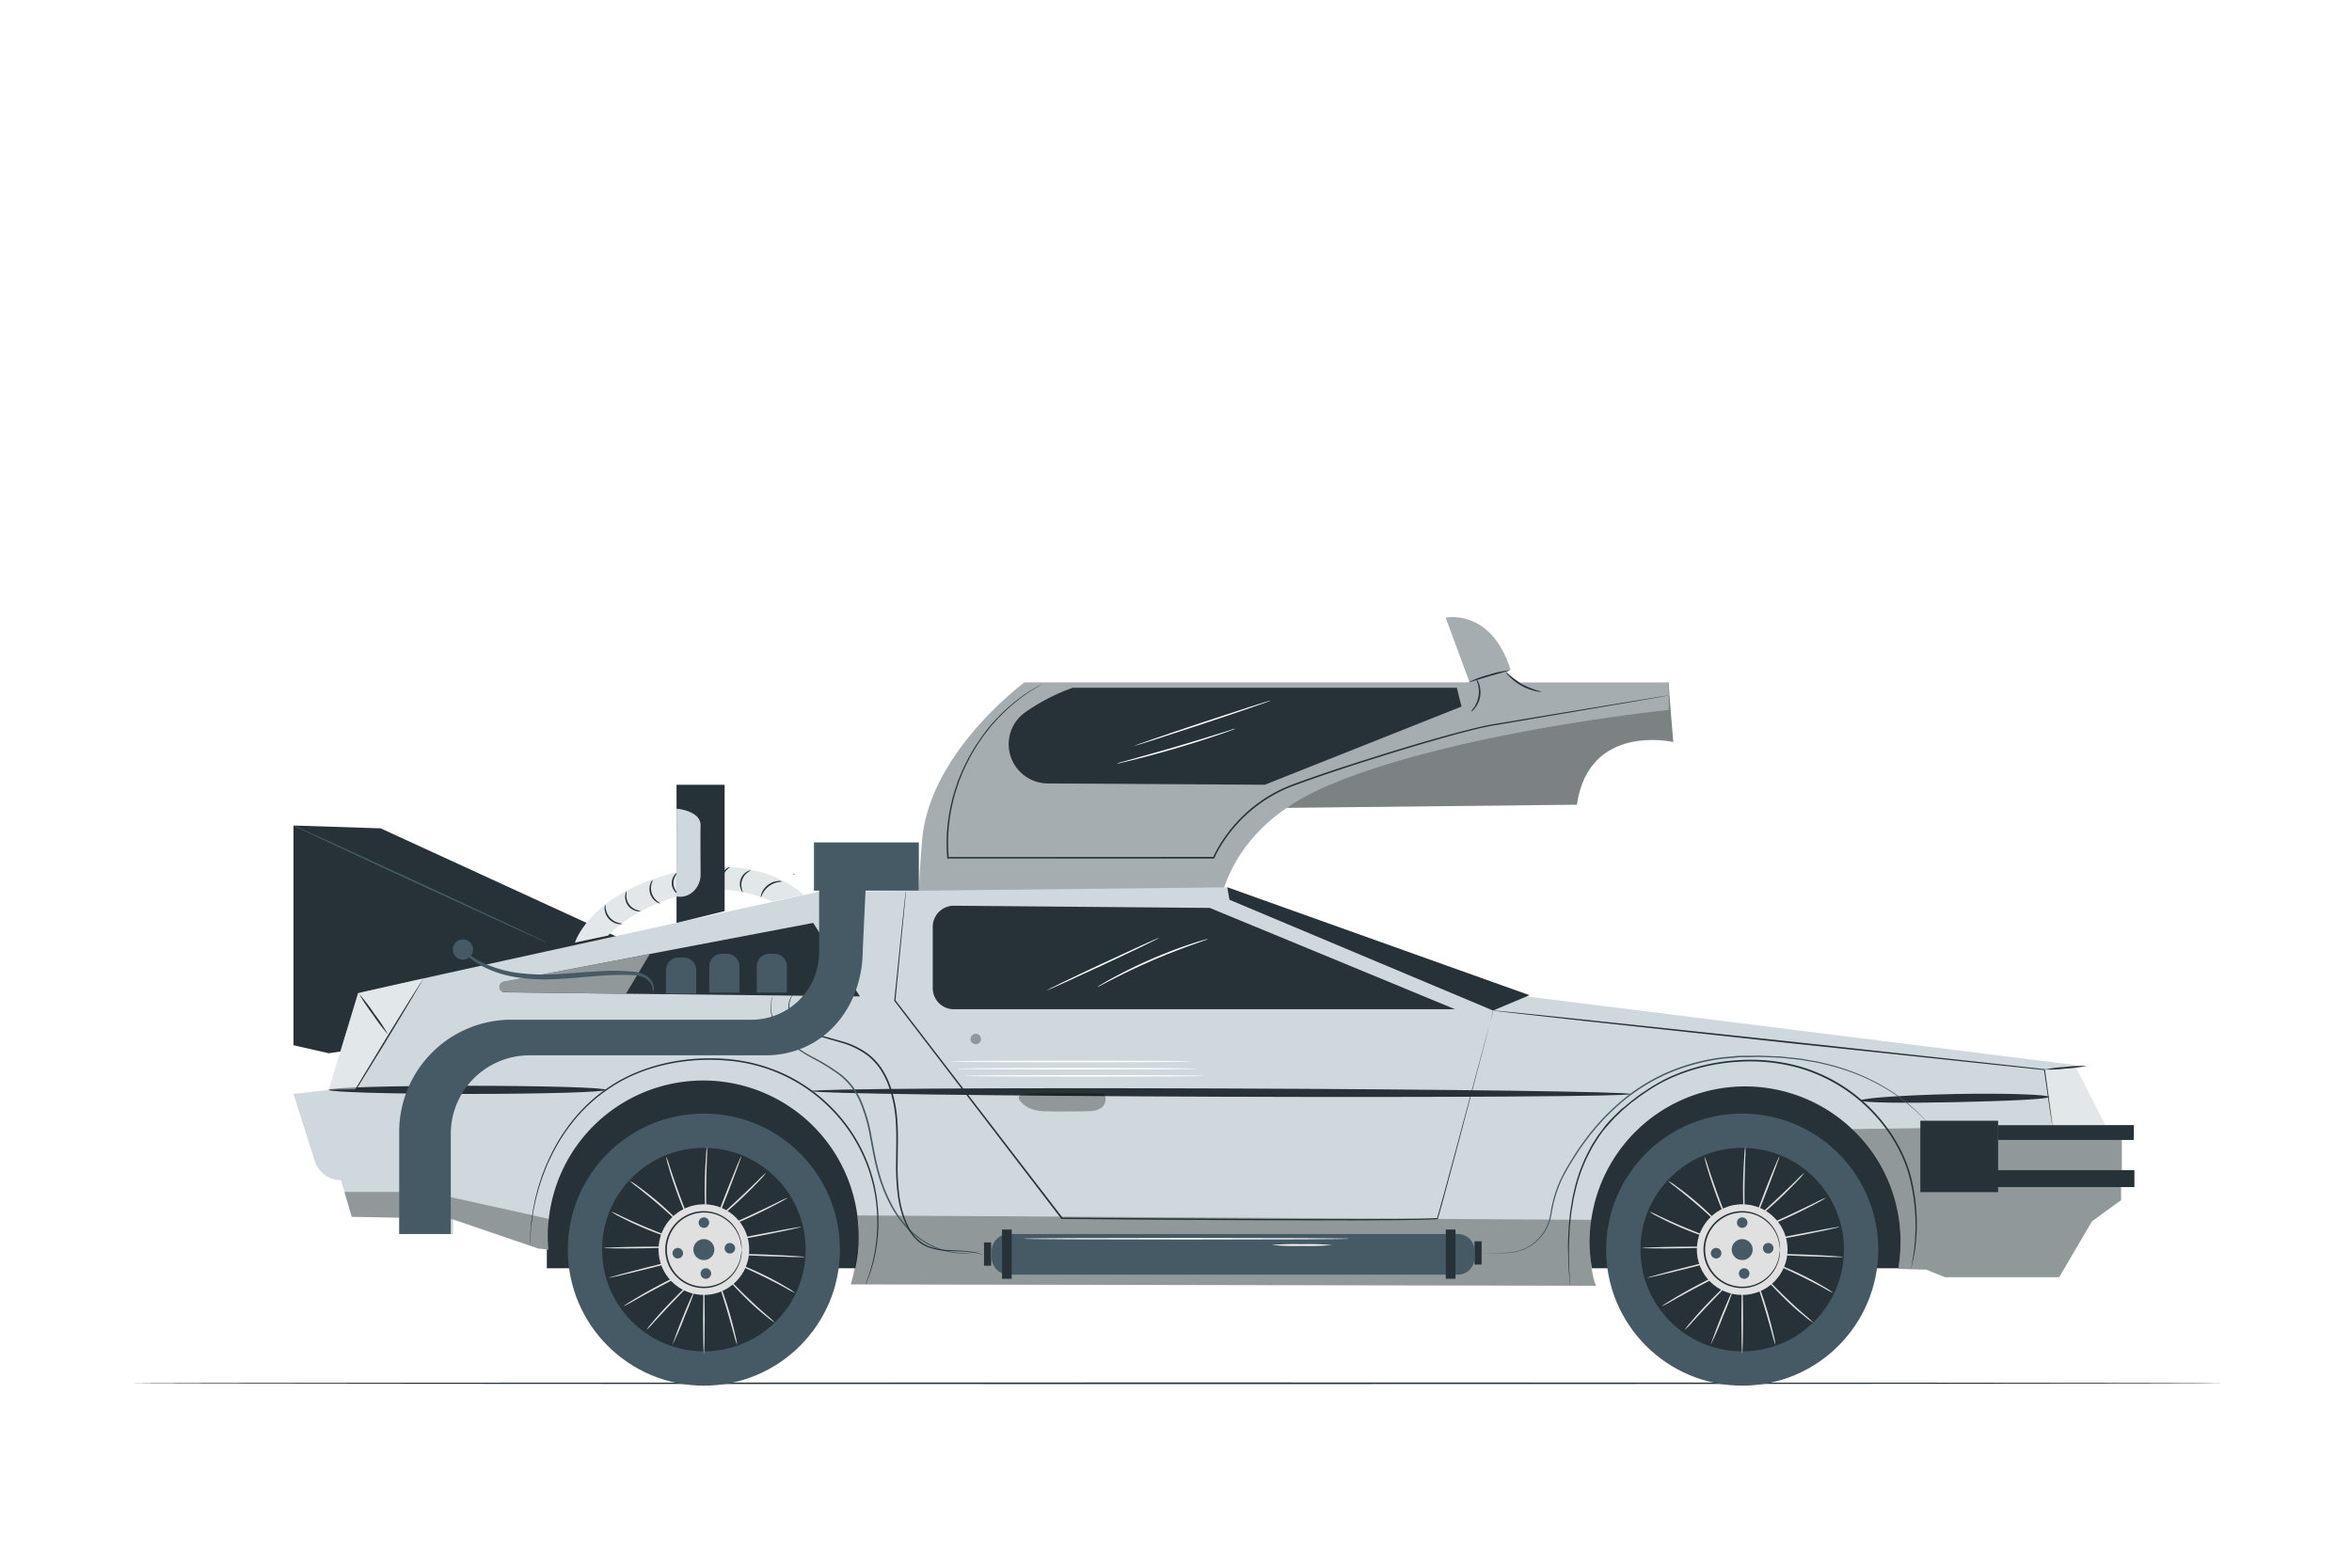 <svg class="animated" id="freepik_stories-80s" xmlns="http://www.w3.org/2000/svg" viewBox="0 0 750 500" version="1.1" xmlns:xlink="http://www.w3.org/1999/xlink" xmlns:svgjs="http://svgjs.com/svgjs"><style>svg#freepik_stories-80s:not(.animated) .animable {opacity: 0;}svg#freepik_stories-80s.animated #freepik--background-complete--inject-11 {animation: 1.5s Infinite  linear floating;animation-delay: 0s;}svg#freepik_stories-80s.animated #freepik--Delorean--inject-11 {animation: 1s 1 forwards linear zoomIn,3s Infinite  linear shake;animation-delay: 0s,1s;}            @keyframes floating {                0% {                    opacity: 1;                    transform: translateY(0px);                }                50% {                    transform: translateY(-10px);                }                100% {                    opacity: 1;                    transform: translateY(0px);                }            }                    @keyframes zoomIn {                0% {                    opacity: 0;                    transform: scale(0.5);                }                100% {                    opacity: 1;                    transform: scale(1);                }            }                    @keyframes shake {                10%, 90% {                    transform: translate3d(-1px, 0, 0);                  }                  20%, 80% {                    transform: translate3d(2px, 0, 0);                  }                  30%, 50%, 70% {                    transform: translate3d(-4px, 0, 0);                  }                  40%, 60% {                    transform: translate3d(4px, 0, 0);                  }            }        .animator-hidden { display: none; }</style><g id="freepik--background-complete--inject-11" style="transform-origin: 368.06px 240.11px 0px;" class="animable animator-hidden"><path d="M109.43,258.15a276.75,276.75,0,0,0-10.85,76.9H651.42a276.75,276.75,0,0,0-10.85-76.9Z" style="fill: rgb(224, 224, 224); transform-origin: 375px 296.6px 0px;" id="el6seiaczxsh" class="animable"></path><path d="M604.7,181.25H145.3a275.35,275.35,0,0,0-35.87,76.9H640.57A275.35,275.35,0,0,0,604.7,181.25Z" style="fill: rgb(235, 235, 235); transform-origin: 375px 219.7px 0px;" id="elqjr2lxt0xvl" class="animable"></path><path d="M527.3,104.36H222.7a277.89,277.89,0,0,0-77.4,76.89H604.7A277.89,277.89,0,0,0,527.3,104.36Z" style="fill: rgb(245, 245, 245); transform-origin: 375px 142.805px 0px;" id="elph2a2jrszyr" class="animable"></path><path d="M375,58.63a275.14,275.14,0,0,0-152.3,45.73H527.3A275.14,275.14,0,0,0,375,58.63Z" style="fill: rgb(250, 250, 250); transform-origin: 375px 81.495px 0px;" id="elsws3e1lwe5i" class="animable"></path><path d="M166.31,108.82c-.06,0,0-.55-.29-1.49a6.22,6.22,0,0,0-2.28-3.31,6,6,0,0,0-5.69-.82,5.93,5.93,0,0,0-2.77,2.09,6,6,0,0,0,0,7.06,5.93,5.93,0,0,0,2.77,2.09,6.06,6.06,0,0,0,5.69-.82,6.26,6.26,0,0,0,2.28-3.31c.25-.94.23-1.49.29-1.49s0,.14,0,.4a4.61,4.61,0,0,1-.13,1.14,6.16,6.16,0,0,1-2.25,3.55,6.41,6.41,0,0,1-9.09-1.26,6.45,6.45,0,0,1,0-7.66,6.41,6.41,0,0,1,9.09-1.26,6.13,6.13,0,0,1,2.25,3.55,4.61,4.61,0,0,1,.13,1.14C166.34,108.68,166.33,108.82,166.31,108.82Z" style="fill: rgb(224, 224, 224); transform-origin: 159.958px 108.82px 0px;" id="elprenjxmrqxo" class="animable"></path><path d="M708.54,207.3s0-.56-.29-1.5a6.24,6.24,0,0,0-2.28-3.3,6,6,0,0,0-5.69-.82,6,6,0,0,0,0,11.24,6.09,6.09,0,0,0,5.69-.82,6.29,6.29,0,0,0,2.28-3.31c.26-.94.24-1.5.29-1.49s0,.13,0,.4a5,5,0,0,1-.12,1.14,6.27,6.27,0,0,1-2.25,3.55,6.42,6.42,0,0,1-9.1-1.26,6.45,6.45,0,0,1,0-7.66,6.42,6.42,0,0,1,9.1-1.26,6.25,6.25,0,0,1,2.25,3.54,5.1,5.1,0,0,1,.12,1.15C708.57,207.16,708.56,207.3,708.54,207.3Z" style="fill: rgb(224, 224, 224); transform-origin: 702.186px 207.3px 0px;" id="el4whh76h3rq7" class="animable"></path><path d="M683.19,121.26c-.06,0,0-.55-.3-1.49a6.21,6.21,0,0,0-2.27-3.31,6.1,6.1,0,0,0-5.69-.82,6,6,0,0,0-2.77,2.1,5.94,5.94,0,0,0,0,7.05,5.93,5.93,0,0,0,2.77,2.09,6,6,0,0,0,5.69-.82,6.15,6.15,0,0,0,2.27-3.3c.26-.94.24-1.5.3-1.5a1.41,1.41,0,0,1,0,.4,4.68,4.68,0,0,1-.13,1.15,6.14,6.14,0,0,1-2.25,3.54,6.4,6.4,0,0,1-9.09-1.26,6.41,6.41,0,0,1,0-7.66,6.4,6.4,0,0,1,9.09-1.26,6.16,6.16,0,0,1,2.25,3.55,4.61,4.61,0,0,1,.13,1.14A1.34,1.34,0,0,1,683.19,121.26Z" style="fill: rgb(224, 224, 224); transform-origin: 676.828px 121.26px 0px;" id="elcvit7ipx5hk" class="animable"></path><path d="M526.32,49.44c-.06,0,0-.56-.3-1.5a6.15,6.15,0,0,0-2.27-3.3,6,6,0,0,0-5.69-.82,5.88,5.88,0,0,0-2.77,2.09,6.09,6.09,0,0,0-1.16,3.53A6,6,0,0,0,515.29,53a5.88,5.88,0,0,0,2.77,2.09,6.07,6.07,0,0,0,5.69-.81A6.21,6.21,0,0,0,526,50.93c.26-.94.24-1.5.3-1.49a2,2,0,0,1,0,.4,4.61,4.61,0,0,1-.13,1.14A6.22,6.22,0,0,1,524,54.53a6.4,6.4,0,0,1-9.09-1.26,6.41,6.41,0,0,1,0-7.66A6.4,6.4,0,0,1,524,44.35a6.2,6.2,0,0,1,2.25,3.54,4.68,4.68,0,0,1,.13,1.15A2.12,2.12,0,0,1,526.32,49.44Z" style="fill: rgb(224, 224, 224); transform-origin: 520.01px 49.44px 0px;" id="elcj2s65iuj3f" class="animable"></path><path d="M113.77,229s0-.41,0-1.14,0-1.82-.06-3.12c0-2.72-.06-6.48-.11-11l.22.22-15.23,0,.26-.26h0v8c0,2.55,0,5,0,7.18l-.22-.22,11,.11,3.12.06c.73,0,1.13,0,1.14.05a6.48,6.48,0,0,1-1,.06l-3.07,0-11.11.12h-.23V229c0-2.22,0-4.63,0-7.18v-8h0c-.24.23.31-.32.26-.26l15.23,0H114v.23c0,4.55-.09,8.36-.12,11.11,0,1.28,0,2.3-.06,3.07A6,6,0,0,1,113.77,229Z" style="fill: rgb(224, 224, 224); transform-origin: 106.21px 221.308px 0px;" id="eljgbf1i1a71a" class="animable"></path><path d="M51.83,281.7a9.31,9.31,0,0,1,.75.86l2,2.42,6.87,8.56-.31,0,12-9.44c0-.08-.09.69,0,.37h0v0l0,0,0-.05-.08-.11-.16-.2-.32-.41-.64-.81-1.26-1.61-2.42-3.1-4.42-5.67.31,0c-3.56,2.74-6.54,5-8.7,6.69L52.76,281a9.73,9.73,0,0,1-.93.67,7.36,7.36,0,0,1,.79-.69L55,279.07l8.67-7,.18-.14.14.18,4.46,5.63,2.44,3.09,1.26,1.6.64.82.32.41.16.2.08.1,0,.06,0,0h0c0-.32-.05.45,0,.37l-12,9.39-.17.14-.14-.18L54.29,285l-1.85-2.46C52,282,51.81,281.69,51.83,281.7Z" style="fill: rgb(224, 224, 224); transform-origin: 62.589px 282.925px 0px;" id="el5t7k4qltb5r" class="animable"></path><path d="M196.61,56.07a2.83,2.83,0,0,1,.27.3l.71.87,2.66,3.3,9.43,11.82-.3,0L231.3,55c0-.08-.08.69,0,.37h0l0,0-.06-.07-.11-.14-.21-.27-.44-.55-.86-1.1c-.57-.73-1.13-1.45-1.7-2.16l-3.3-4.22L218.38,39l.33,0L202.84,51.33l-4.56,3.5-1.22.92a5.44,5.44,0,0,1-.45.32,3.82,3.82,0,0,1,.37-.33l1.16-.94,4.43-3.57,15.85-12.59.18-.15.15.19,6.18,7.83,3.31,4.22,1.7,2.16.86,1.1.44.55.21.27.11.14.06.07,0,0,0,0h0c0-.32,0,.45,0,.37-8.18,6.41-15.76,12.35-22,17.21l-.16.13-.14-.16L200,60.56l-2.55-3.33-.65-.87A2,2,0,0,1,196.61,56.07Z" style="fill: rgb(224, 224, 224); transform-origin: 214.115px 55.61px 0px;" id="ellmlscroegik" class="animable"></path><path d="M600.32,109.17s.4.1,1.1.31l3,.94,10.44,3.36-.28.15c1.39-4.22,3-9.18,4.79-14.47l.16.33h-.06l-.06,0-.12,0-.25-.08-.49-.17-1-.33-1.93-.64-3.74-1.26-6.81-2.3.29-.14-3.59,10.37-1,2.94c-.25.69-.39,1.06-.41,1.07a8.93,8.93,0,0,1,.28-1l.92-2.93c.84-2.62,2-6.25,3.41-10.58l.07-.22.22.07L612,96.76,615.78,98l1.93.64,1,.33.5.16.24.09.13,0,.06,0h.06c-.15-.3.2.4.16.33-1.77,5.28-3.44,10.23-4.86,14.44l-.07.22-.21-.08-10.51-3.63-2.89-1A8.67,8.67,0,0,1,600.32,109.17Z" style="fill: rgb(224, 224, 224); transform-origin: 610.092px 104.365px 0px;" id="elt6mklnfv4l8" class="animable"></path><path d="M68.65,123.9c-.1-.1,3.78-4.15,8.68-9s8.94-8.78,9-8.68-3.78,4.15-8.68,9S68.75,124,68.65,123.9Z" style="fill: rgb(224, 224, 224); transform-origin: 77.489px 115.06px 0px;" id="elhie4sm8kq19" class="animable"></path><path d="M87.3,123.9c-.1.1-4.15-3.78-9-8.67s-8.78-9-8.68-9,4.15,3.78,9,8.68S87.4,123.8,87.3,123.9Z" style="fill: rgb(224, 224, 224); transform-origin: 78.46px 115.066px 0px;" id="elbz36k4km148" class="animable"></path><path d="M634.94,190.3c-.1-.1,3.78-4.15,8.67-9s8.94-8.78,9-8.67-3.78,4.15-8.67,9S635,190.4,634.94,190.3Z" style="fill: rgb(224, 224, 224); transform-origin: 643.774px 181.465px 0px;" id="eli1l3ji73wx" class="animable"></path><path d="M653.58,190.3c-.1.1-4.15-3.78-9-8.67s-8.78-8.94-8.67-9,4.15,3.78,9,8.67S653.68,190.2,653.58,190.3Z" style="fill: rgb(224, 224, 224); transform-origin: 644.745px 181.466px 0px;" id="el1ncjg936zvt" class="animable"></path><path d="M40.11,315s-7.09.57-4,16.2S42,355,42,355s.33,3.52-2.48,3.25-8.41-2.89-10.53,0-.66,6.93,3.53,11.15,13,13.83,13.79,14.7,1.31,2.6-.63,2.72S30.16,384.52,29.41,391s12.83,16.38,14.29,17.48,1.66,1.92,1.26,2.79-4.88-.38-8.78-.9-8.5-.45-8.62,3.35S34.29,427.57,55.49,436l10.07,3.24,8-7c16.19-16,18.55-27.94,17-31.39s-5.87-1.7-9.25.32-7,4.92-7.72,4.27-.84-1.46.07-3.05,9.52-16,6.27-21.7-14.82,1.86-16.65,2.51-2-1.16-1.65-2.25S66.3,367.48,68.49,362s2.07-9.71-1.15-11.64-7.22,2.76-9.69,4.11-3.56-2-3.56-2-.54-8.61-3.88-24.19S40,315,40,315" style="fill: rgb(235, 235, 235); transform-origin: 59.261px 377.06px 0px;" id="elf53h8wl6l" class="animable"></path><path d="M65.4,441.73c-2.4-11.45-6.34-31.87-9.81-49.38S49,359,46.62,347.53c-1.18-5.71-2.13-10.35-2.8-13.56-.32-1.6-.58-2.84-.75-3.69-.09-.42-.15-.74-.19-1l-.06-.33a3.06,3.06,0,0,1,.09.33c.05.23.13.54.22.95.19.86.47,2.09.82,3.68.71,3.19,1.69,7.82,2.9,13.55,2.4,11.45,5.59,27.29,9.06,44.8s7.37,37.93,9.72,49.39" style="fill: rgb(224, 224, 224); transform-origin: 54.225px 385.34px 0px;" id="elvj6q79jekek" class="animable"></path><path d="M36.7,362.21a2.94,2.94,0,0,1,.65.4c.41.27,1,.69,1.7,1.2,1.42,1,3.35,2.52,5.44,4.2s3.93,3.15,5.35,4.3l1.63,1.29a3.63,3.63,0,0,1,.58.5,3.42,3.42,0,0,1-.65-.39c-.41-.28-1-.69-1.7-1.22-1.41-1.05-3.32-2.55-5.41-4.23s-3.94-3.13-5.38-4.26l-1.63-1.29A3.09,3.09,0,0,1,36.7,362.21Z" style="fill: rgb(224, 224, 224); transform-origin: 44.375px 368.155px 0px;" id="elwabb6gvgmb" class="animable"></path><path d="M52.93,373.65c-.07,0,2.81-4.16,6.44-9.17s6.62-9,6.7-9-2.81,4.16-6.44,9.17S53,373.7,52.93,373.65Z" style="fill: rgb(224, 224, 224); transform-origin: 59.5px 364.565px 0px;" id="elgz20unr7li4" class="animable"></path><path d="M57.05,400.78a3.74,3.74,0,0,1,.59-.51l1.68-1.3c1.41-1.1,3.36-2.64,5.44-4.4s3.93-3.43,5.25-4.64l1.56-1.44a3.88,3.88,0,0,1,.6-.5,2.73,2.73,0,0,1-.51.59c-.34.37-.85.89-1.49,1.52-1.28,1.25-3.1,2.95-5.19,4.72s-4.07,3.28-5.52,4.33c-.73.53-1.32,1-1.74,1.22A3.78,3.78,0,0,1,57.05,400.78Z" style="fill: rgb(224, 224, 224); transform-origin: 64.61px 394.385px 0px;" id="eli7jfv1ejdc" class="animable"></path><path d="M40.09,393.66a3.58,3.58,0,0,1,.69.21l1.84.69c1.55.6,3.68,1.44,6,2.39s4.46,1.82,6,2.47l1.8.79a2.91,2.91,0,0,1,.64.33,3.58,3.58,0,0,1-.69-.21l-1.84-.69c-1.55-.6-3.68-1.44-6-2.39s-4.46-1.82-6-2.47l-1.8-.79A2.91,2.91,0,0,1,40.09,393.66Z" style="fill: rgb(224, 224, 224); transform-origin: 48.575px 397.1px 0px;" id="elriymroigwlm" class="animable"></path><path d="M40.68,418.08a5.53,5.53,0,0,1,.88.27l2.36.88c2,.75,4.73,1.81,7.74,3s5.75,2.28,7.71,3.09l2.32,1a5.26,5.26,0,0,1,.84.4,5.12,5.12,0,0,1-.88-.28l-2.36-.87c-2-.75-4.73-1.81-7.75-3s-5.74-2.28-7.7-3.09l-2.33-1A4.93,4.93,0,0,1,40.68,418.08Z" style="fill: rgb(224, 224, 224); transform-origin: 51.605px 422.4px 0px;" id="elgka2maiq1c" class="animable"></path><path d="M62.07,426.32a5.41,5.41,0,0,1,.73-.66l2.07-1.73c1.74-1.46,4.14-3.49,6.72-5.8s4.88-4.47,6.53-6l1.95-1.86a6,6,0,0,1,.74-.65,5.08,5.08,0,0,1-.65.74c-.43.47-1.07,1.13-1.88,1.94-1.6,1.61-3.87,3.8-6.47,6.11s-5,4.32-6.8,5.74c-.89.71-1.62,1.27-2.13,1.65A5.54,5.54,0,0,1,62.07,426.32Z" style="fill: rgb(224, 224, 224); transform-origin: 71.44px 417.97px 0px;" id="elfx112mfuh6l" class="animable"></path></g><g id="freepik--Floor--inject-11" style="transform-origin: 375.355px 441.18px 0px;" class="animable"><path d="M709.15,441.18c0,.14-149.46.26-333.78.26s-333.81-.12-333.81-.26,149.43-.26,333.81-.26S709.15,441,709.15,441.18Z" style="fill: rgb(38, 50, 56); transform-origin: 375.355px 441.18px 0px;" id="el04f929ef7gwy" class="animable"></path></g><g id="freepik--Plant--inject-11" style="transform-origin: 72.203px 404.182px 0px;" class="animable animator-hidden"><path d="M63.83,437.11c-10.22-5.19-14-17-15.18-27.85-.19-1.82-.66-3.7,0-5.41s2.5-3.08,4.22-2.54c1.44.44,2.24,1.92,3.18,3.11a10.65,10.65,0,0,0,4.81,3.46,4,4,0,0,0,3.76-.19c1.44-1.08,1.32-3.26,1.06-5.06q-.73-5-1.48-10.05a17.4,17.4,0,0,1-.21-5.43,5.67,5.67,0,0,1,3-4.27,3.42,3.42,0,0,1,4.51,1.68,15.39,15.39,0,0,1,.37,2.24,1.93,1.93,0,0,0,1.36,1.63c.75.11,1.4-.51,1.86-1.11a24.54,24.54,0,0,0,3.39-7.09A33.44,33.44,0,0,1,81.5,373a9.8,9.8,0,0,1,6.08-4.62c2.56-.51,5.53.69,6.53,3.13S94,376.71,92.68,379a40.41,40.41,0,0,1-7.24,9.15,3.39,3.39,0,0,0-1.19,1.7c-.22,1.26,1.08,2.29,2.32,2.52a21.08,21.08,0,0,0,4.27-.12,4.1,4.1,0,0,1,3.75,1.63c1,1.73-.27,3.88-1.61,5.35a34.81,34.81,0,0,1-9.36,7.32,11.71,11.71,0,0,0-3.53,2.37,3.37,3.37,0,0,0-.53,4,3.42,3.42,0,0,0,3.89.9,24.38,24.38,0,0,0,3.74-2.06c2.34-1.28,5.56-1.56,7.44.36A5.74,5.74,0,0,1,96,417a13.34,13.34,0,0,1-2.1,4.83,35,35,0,0,1-13.32,12.46c-5.46,2.8-10.71,4.08-16.7,2.8" style="fill: rgb(207, 216, 220); transform-origin: 72.203px 402.926px 0px;" id="ela748nuzfjnj" class="animable"></path><path d="M64.86,440.08c-.21-4.35,0-4.47.81-10.16a162,162,0,0,1,4-18.27l1.28-4.73c.42-1.55.85-3.09,1.35-4.57A83.45,83.45,0,0,1,75.66,394c1.21-2.6,2.45-5,3.63-7.28s2.32-4.34,3.44-6.2a63.66,63.66,0,0,1,5.94-8.34c.77-.93,1.4-1.63,1.83-2.1l.49-.53a.86.86,0,0,1,.18-.17,2.28,2.28,0,0,1-.16.19l-.46.56c-.42.48-1,1.19-1.78,2.13a68.57,68.57,0,0,0-5.84,8.39c-1.1,1.85-2.23,3.94-3.4,6.2s-2.39,4.69-3.59,7.29a83.62,83.62,0,0,0-3.36,8.31c-.5,1.48-.91,3-1.34,4.56L70,411.74A166.57,166.57,0,0,0,66,430c-.86,5.67-1.06,5.76-.88,10.1" style="fill: rgb(38, 50, 56); transform-origin: 77.977px 404.74px 0px;" id="el9cg25xrvrq7" class="animable"></path><path d="M72.36,402.32a3.79,3.79,0,0,1-.28-.74c-.16-.49-.38-1.2-.63-2.07-.51-1.76-1.12-4.21-1.79-6.91s-1.32-5.14-1.85-6.89c-.27-.87-.49-1.57-.65-2.06a4.12,4.12,0,0,1-.21-.77,3.47,3.47,0,0,1,.34.73c.19.47.45,1.16.74,2,.59,1.73,1.28,4.17,2,6.87s1.25,5.09,1.7,6.93c.21.84.38,1.54.53,2.1A2.9,2.9,0,0,1,72.36,402.32Z" style="fill: rgb(38, 50, 56); transform-origin: 69.655px 392.6px 0px;" id="el9wvehqfgv5t" class="animable"></path><path d="M94.9,394.74A5.18,5.18,0,0,1,94,395c-.58.14-1.43.33-2.47.6-2.09.53-5,1.36-8.06,2.41s-5.89,2.14-7.88,3c-1,.41-1.79.77-2.34,1a4.26,4.26,0,0,1-.88.35,5.38,5.38,0,0,1,.82-.47c.54-.28,1.32-.67,2.31-1.11,2-.89,4.74-2,7.86-3.07a81.16,81.16,0,0,1,8.11-2.32c1.05-.24,1.91-.4,2.51-.5A5.76,5.76,0,0,1,94.9,394.74Z" style="fill: rgb(38, 50, 56); transform-origin: 83.635px 398.55px 0px;" id="el5jpolhvxau5" class="animable"></path><path d="M65.9,429.45s-.08-.08-.2-.26l-.51-.78c-.45-.68-1.06-1.68-1.81-2.93-1.49-2.49-3.43-6-5.53-9.9s-4-7.43-5.45-9.95l-1.71-3-.46-.81a1.21,1.21,0,0,1-.14-.3,1.72,1.72,0,0,1,.2.26l.51.78c.45.68,1.06,1.69,1.8,2.93,1.49,2.5,3.44,6,5.54,9.91s4,7.43,5.45,9.95c.7,1.23,1.28,2.24,1.71,3,.18.33.33.6.46.82A1.56,1.56,0,0,1,65.9,429.45Z" style="fill: rgb(38, 50, 56); transform-origin: 57.995px 415.485px 0px;" id="elquvuh16p0lg" class="animable"></path><path d="M95.26,415.22a1.6,1.6,0,0,1-.29.17l-.85.42L91,417.34c-2.66,1.3-6.3,3.12-10.33,5.15s-7.69,3.82-10.37,5.06c-1.34.62-2.43,1.11-3.19,1.43l-.88.37c-.2.08-.31.12-.31.1a1.45,1.45,0,0,1,.28-.17l.86-.42,3.14-1.53c2.65-1.29,6.3-3.12,10.32-5.14s7.69-3.82,10.38-5.06c1.34-.62,2.43-1.11,3.19-1.44l.87-.36A1.46,1.46,0,0,1,95.26,415.22Z" style="fill: rgb(38, 50, 56); transform-origin: 80.59px 422.338px 0px;" id="elfgskawf6zch" class="animable"></path></g><g id="freepik--Delorean--inject-11" style="transform-origin: 387.095px 319.382px 0px;" class="animable animator-active"><path d="M532.11,217.65c0,1.71,1.45,19,1.45,19s-26.93-6.21-30.73,20l-92.56,1L421,234Z" style="fill: rgb(207, 216, 220); transform-origin: 471.915px 237.65px 0px;" id="elfu4fa685t1" class="animable"></path><g id="elwmis9717w29"><path d="M532.11,217.65c0,1.71,1.45,19,1.45,19s-26.93-6.21-30.73,20l-92.56,1L421,234Z" style="opacity: 0.4; transform-origin: 471.915px 237.65px 0px;" class="animable"></path></g><path d="M484.61,217.65a33.2,33.2,0,0,1-4.23-3.23l1.29-.82C475.45,193.91,461,197,461,197l7.62,20.63H326.7s-30.25,22.29-32.64,50.16,0,24.68,0,24.68L388,302.84s-5.58-34.24,34.23-51.75,109.87-24.68,109.87-24.68v-8.76Z" style="fill: rgb(207, 216, 220); transform-origin: 412.549px 249.832px 0px;" id="elt964q3yw9c" class="animable"></path><g id="el19ycnybibpk"><path d="M484.61,217.65a33.2,33.2,0,0,1-4.23-3.23l1.29-.82C475.45,193.91,461,197,461,197l7.62,20.63H326.7s-30.25,22.29-32.64,50.16,0,24.68,0,24.68L388,302.84s-5.58-34.24,34.23-51.75,109.87-24.68,109.87-24.68v-8.76Z" style="opacity: 0.2; transform-origin: 412.549px 249.832px 0px;" class="animable"></path></g><polygon points="624.75 404.5 174.37 404.5 174.37 325.26 617.92 340.55 624.75 404.5" style="fill: rgb(38, 50, 56); transform-origin: 399.56px 364.88px 0px;" id="elriuhjpom98" class="animable"></polygon><polygon points="174.99 300.61 93.58 263.29 93.58 333.37 104.83 335.93 174.99 325.26 174.99 300.61" style="fill: rgb(38, 50, 56); transform-origin: 134.285px 299.61px 0px;" id="el9k3mlnc6fqv" class="animable"></polygon><polygon points="93.58 263.29 121.37 264.19 197.28 299.04 176.3 304.2 93.58 263.29" style="fill: rgb(38, 50, 56); transform-origin: 145.43px 283.745px 0px;" id="elk2ckgzb1cb" class="animable"></polygon><path d="M174.37,300.61c-.06.13-18.2-8.12-40.5-18.42s-40.35-18.77-40.29-18.9,18.19,8.11,40.5,18.42S174.43,300.48,174.37,300.61Z" style="fill: rgb(69, 90, 100); transform-origin: 133.975px 281.95px 0px;" id="el4pfzmrcjril" class="animable"></path><path d="M680.42,363.57v-4.71h-9l-9.87-19.19L483.13,317.34,391.35,283l-130.29,1.43s-146.68,32-146.89,32.36l-9.34,30.83-11.25,1.26,6.78,21.4a8.76,8.76,0,0,0,8.36,6.12h0l3.44,11.7,15.14.23v5.27h17.2v-4.81l27.06,9.4,3.34.38c-.12-1.45-.2-2.92-.2-4.4a49.56,49.56,0,1,1,96.63,15.52h3.95l233.64.43a50.26,50.26,0,0,1-2-14.87,49.57,49.57,0,1,1,98.37,9.49l.81-.05,8.15.26,6,2.41h36.39l10.44-17.81,9.29-6.75v-4.32h4.07v-4.71H676.6V363.57Z" style="fill: rgb(207, 216, 220); transform-origin: 387.01px 346.56px 0px;" id="elltm801mxkqb" class="animable"></path><g id="elqkfq597vkv"><path d="M590.55,360.11l89.87-1.25v4.71H676.6v10.18h3.82v4.71h-4.07v4.32l-9.29,6.75-10.44,17.81H620.23l-6-2.41-9-.21S611.4,381.15,590.55,360.11Z" style="opacity: 0.3; transform-origin: 635.485px 383.1px 0px;" class="animable"></path></g><g id="ele7xr3cbwbo"><path d="M273.4,387.65l234,1.41s-1.35,15.33,1.51,21l-237.59-.43S275.05,395.37,273.4,387.65Z" style="opacity: 0.3; transform-origin: 390.115px 398.855px 0px;" class="animable"></path></g><path d="M183.35,300.61s4.9-15.72,32.25-22.34,40.62,7.14,40.62,7.14l-10.09,2.07a41.11,41.11,0,0,0-29.39-1.88c-16.65,5-22.82,12.77-22.82,12.77" style="fill: rgb(207, 216, 220); transform-origin: 219.785px 288.539px 0px;" id="el4bwwf02e4w7" class="animable"></path><g id="elkz7wi7ujila"><path d="M183.35,300.61s4.9-15.72,32.25-22.34,40.62,7.14,40.62,7.14l-10.09,2.07a41.11,41.11,0,0,0-29.39-1.88c-16.65,5-22.82,12.77-22.82,12.77" style="fill: rgb(255, 255, 255); opacity: 0.4; transform-origin: 219.785px 288.539px 0px;" class="animable"></path></g><path d="M198.48,294.63a2.25,2.25,0,0,1-1.41.05,5.19,5.19,0,0,1-4.26-4.8,2.3,2.3,0,0,1,.21-1.39c.08,0,0,.54.16,1.35a5.47,5.47,0,0,0,4,4.48C198,294.55,198.48,294.55,198.48,294.63Z" style="fill: rgb(38, 50, 56); transform-origin: 195.63px 291.63px 0px;" id="el0q3ijo4agg9o" class="animable"></path><path d="M204.27,290.55a2.1,2.1,0,0,1-1.35,0,4.6,4.6,0,0,1-2.73-1.82,4.66,4.66,0,0,1-.82-3.18c.1-.85.39-1.31.44-1.28a11.69,11.69,0,0,1-.07,1.3,4.74,4.74,0,0,0,3.28,4.63C203.76,290.45,204.27,290.46,204.27,290.55Z" style="fill: rgb(38, 50, 56); transform-origin: 201.806px 287.465px 0px;" id="ell0ta9zvv7s" class="animable"></path><path d="M210.5,288.12c0,.06-.54,0-1.23-.5a5,5,0,0,1-1.94-2.6,5,5,0,0,1,.09-3.24c.3-.79.67-1.16.72-1.13a9.8,9.8,0,0,1-.37,1.24,5.25,5.25,0,0,0,1.72,5.43C210.08,287.83,210.54,288.05,210.5,288.12Z" style="fill: rgb(38, 50, 56); transform-origin: 208.803px 284.394px 0px;" id="eljz9g6fme7fh" class="animable"></path><path d="M216.59,285.32c0,.05-.5-.1-1.08-.64a4.2,4.2,0,0,1-.39-5.65c.5-.62.95-.83,1-.78s-.3.37-.68,1a4.48,4.48,0,0,0-.68,2.65,4.54,4.54,0,0,0,1,2.54C216.24,285,216.63,285.25,216.59,285.32Z" style="fill: rgb(38, 50, 56); transform-origin: 215.401px 281.786px 0px;" id="eluphkvvrjwbp" class="animable"></path><path d="M224.09,284.36c0,.05-.43-.21-.86-.81a5.46,5.46,0,0,1-.95-2.69,5.53,5.53,0,0,1,.5-2.82c.33-.66.67-1,.72-.94a8.84,8.84,0,0,0-.7,3.71A9,9,0,0,0,224.09,284.36Z" style="fill: rgb(38, 50, 56); transform-origin: 223.175px 280.73px 0px;" id="elhcj07alio3" class="animable"></path><path d="M232.74,276.54c0,.07-.37.31-.89.82a6.34,6.34,0,0,0-1.92,5.12c.06.72.21,1.17.13,1.2s-.33-.38-.5-1.15a5.52,5.52,0,0,1,.26-3,5.39,5.39,0,0,1,1.79-2.44C232.24,276.61,232.71,276.48,232.74,276.54Z" style="fill: rgb(38, 50, 56); transform-origin: 231.1px 280.104px 0px;" id="eltegf2wbernp" class="animable"></path><path d="M239.32,277.63c0,.08-.4.26-1,.71a4.89,4.89,0,0,0-1.79,5c.16.71.37,1.13.3,1.17s-.39-.33-.65-1.07a4.59,4.59,0,0,1,1.93-5.39C238.82,277.63,239.31,277.57,239.32,277.63Z" style="fill: rgb(38, 50, 56); transform-origin: 237.626px 281.062px 0px;" id="el58w6485mdm8" class="animable"></path><path d="M249.38,281.14a9.81,9.81,0,0,1-1.31.22,7.07,7.07,0,0,0-4.85,3.61c-.38.71-.51,1.21-.59,1.19s-.06-.54.25-1.34a6.29,6.29,0,0,1,2.05-2.62A6.17,6.17,0,0,1,248,281,2.34,2.34,0,0,1,249.38,281.14Z" style="fill: rgb(38, 50, 56); transform-origin: 245.985px 283.557px 0px;" id="elhg98clsyd1m" class="animable"></path><polygon points="231.07 290.59 215.73 294.35 215.73 250.29 231.07 250.29 231.07 290.59" style="fill: rgb(38, 50, 56); transform-origin: 223.4px 272.32px 0px;" id="elb2u4fmhh0uq" class="animable"></polygon><path d="M215.73,257.91s7.79.63,7.67,5.38c-.09,3.58,0,11.75,0,15.54A7.33,7.33,0,0,1,221,284.4a6.11,6.11,0,0,1-5.29,1.51Z" style="fill: rgb(207, 216, 220); transform-origin: 219.556px 271.964px 0px;" id="el5jpjaiyt6an" class="animable"></path><path d="M297.43,295.6v19.56a6.73,6.73,0,0,0,6.73,6.73H464l-78.21-32.32-81.6-.7A6.74,6.74,0,0,0,297.43,295.6Z" style="fill: rgb(38, 50, 56); transform-origin: 380.715px 305.38px 0px;" id="elk4458zw0bxo" class="animable"></path><path d="M439.7,305.38v16.51h23a3.17,3.17,0,0,0,3.17-3.17h0a3.17,3.17,0,0,0-1.92-2.91Z" style="fill: none; transform-origin: 452.785px 313.635px 0px;" id="elsh43y76jfj" class="animable"></path><path d="M476.1,322.3s-.05.26-.18.78-.33,1.29-.58,2.29c-.52,2-1.29,5-2.27,8.77-2,7.63-4.91,18.64-8.5,32.24l-2.85,10.67c-1,3.73-2,7.55-3.2,11.59,0,0,0,0,0,.06a.27.27,0,0,1-.14.11l-.13,0-.21,0-.39.05-.79.05-1.57.07-3.19.08-6.51.1-13.6.07c-18.61,0-39.07-.06-60.55-.2l-32.86-.26h-.12l-.08-.1L285.16,319.2l0-.05v-.06c1.14-11,2.05-19.77,2.67-25.78.32-3,.56-5.27.73-6.84.09-.77.15-1.36.2-1.77s.08-.59.08-.59,0,.2,0,.6-.08,1-.15,1.77c-.15,1.57-.37,3.87-.65,6.85-.58,6-1.44,14.75-2.51,25.79l0-.12,53.34,69.43-.2-.1,32.85.24c21.48.14,41.94.26,60.55.25l13.59-.05,6.51-.08,3.18-.08,1.57-.06.77-.06.38,0,.17,0,.06,0s0,.14.08.15c-.29-.15-.07-.07-.13-.11,2.27-7.87,4.23-15.39,6.08-22.16,3.65-13.59,6.6-24.58,8.65-32.2,1-3.79,1.82-6.74,2.37-8.75.27-1,.48-1.75.63-2.27S476.1,322.3,476.1,322.3Z" style="fill: rgb(38, 50, 56); transform-origin: 380.631px 336.67px 0px;" id="el6wt8lf5titl" class="animable"></path><path d="M653.38,349.86c0,.71-13.42,1.31-30,1.67s-30,.18-30-.54,13.39-1.72,30-2.06S653.38,349.14,653.38,349.86Z" style="fill: rgb(38, 50, 56); transform-origin: 623.38px 350.268px 0px;" id="el7j3noe3r8il" class="animable"></path><path d="M520.1,348.94c0,.72-58.51,1.1-130.66.85S258.78,348.74,258.78,348s58.5-1.09,130.67-.84S520.1,348.22,520.1,348.94Z" style="fill: rgb(38, 50, 56); transform-origin: 389.44px 348.473px 0px;" id="elik8qx8li0i" class="animable"></path><path d="M193.17,347.6c0,.72-19.78,1.3-44.17,1.3s-44.17-.58-44.17-1.3,19.77-1.3,44.17-1.3S193.17,346.88,193.17,347.6Z" style="fill: rgb(38, 50, 56); transform-origin: 149px 347.6px 0px;" id="elb8ypdfl32fw" class="animable"></path><path d="M276,409.67s.05-.17.16-.49l.51-1.4a54.76,54.76,0,0,0,1.64-5.48,53.91,53.91,0,0,0,.77-20.89,50.94,50.94,0,0,0-4.33-13.8A51.48,51.48,0,0,0,265.26,354a52,52,0,0,0-33.79-15.77c-13.48-1.06-26.7,2-36.52,8.48a51.49,51.49,0,0,0-12.28,11.13,59.1,59.1,0,0,0-7.55,12.36c-.5,1-.9,2-1.28,3s-.8,1.93-1.09,2.89l-.91,2.77c-.24.91-.48,1.79-.71,2.65s-.42,1.68-.58,2.48-.32,1.58-.47,2.32c-.22,1.5-.42,2.86-.61,4.1s-.2,2.33-.29,3.29-.07,1.77-.1,2.42-.05,1.13-.06,1.49,0,.51,0,.51,0-.17,0-.51,0-.85,0-1.49,0-1.47.06-2.43l.24-3.31c.17-1.23.36-2.61.56-4.11l.46-2.33c.15-.81.32-1.65.56-2.5l.69-2.67.9-2.78c.28-1,.69-1.92,1.07-2.91s.78-2,1.27-3a59,59,0,0,1,7.56-12.48,51.34,51.34,0,0,1,12.35-11.26c9.91-6.53,23.23-9.66,36.82-8.6a54.12,54.12,0,0,1,19.16,5.1,53.41,53.41,0,0,1,14.94,10.86,51.81,51.81,0,0,1,9.53,13.73,51.24,51.24,0,0,1,4.3,13.93,53.49,53.49,0,0,1-.93,21,51.52,51.52,0,0,1-1.74,5.47c-.24.59-.42,1.05-.56,1.38S276,409.67,276,409.67Z" style="fill: rgb(38, 50, 56); transform-origin: 224.567px 373.604px 0px;" id="eliniodaok8zb" class="animable"></path><path d="M609.29,404.77s0-.18.1-.51.19-.84.32-1.51c.25-1.33.59-3.29.83-5.85a62.3,62.3,0,0,0-1.68-21.53c-2.29-8.84-8.3-18.61-17.89-26a52.23,52.23,0,0,0-16.8-8.59A57.86,57.86,0,0,0,554,338.67a61.76,61.76,0,0,0-19.78,4.56,51.07,51.07,0,0,0-8.53,4.56c-1.32.88-2.63,1.74-3.86,2.7-.61.47-1.25.9-1.84,1.39l-1.74,1.48-.86.73-.81.78-1.6,1.54c-1,1.06-2,2.17-2.92,3.24s-1.76,2.24-2.52,3.4l-1.11,1.75a15.42,15.42,0,0,0-1,1.75,50.91,50.91,0,0,0-5.22,14,31.4,31.4,0,0,0-.66,3.29c-.17,1.08-.38,2.12-.51,3.14-.19,2.06-.46,4-.54,5.81s-.16,3.52-.19,5.08,0,3,0,4.27.07,2.42.13,3.41.1,1.82.14,2.5.06,1.17.08,1.54a5.09,5.09,0,0,1,0,.52s0-.17-.06-.52-.08-.88-.13-1.53-.12-1.52-.19-2.5-.18-2.13-.18-3.41-.07-2.72-.1-4.28.1-3.27.15-5.09.33-3.77.5-5.84c.13-1,.33-2.08.5-3.16a31.58,31.58,0,0,1,.64-3.31,51.37,51.37,0,0,1,5.2-14.1,17.44,17.44,0,0,1,1-1.77l1.11-1.77c.77-1.17,1.68-2.27,2.54-3.44s1.9-2.2,2.93-3.28l1.61-1.56.82-.79L518,353l1.75-1.48c.59-.5,1.23-.94,1.85-1.42,1.23-1,2.55-1.83,3.88-2.71a50.28,50.28,0,0,1,8.61-4.62A61.91,61.91,0,0,1,554,338.15a58.17,58.17,0,0,1,20.34,2.11,52.41,52.41,0,0,1,17,8.7c9.66,7.51,15.69,17.38,18,26.31a61.57,61.57,0,0,1,1.53,21.65A42.82,42.82,0,0,1,609.29,404.77Z" style="fill: rgb(38, 50, 56); transform-origin: 555.608px 374.052px 0px;" id="el3725johbdgi" class="animable"></path><rect x="470.19" y="395.91" width="2.27" height="7.42" style="fill: rgb(38, 50, 56); transform-origin: 471.325px 399.62px 0px;" id="elisuhocn6hj" class="animable"></rect><rect x="313.78" y="396.26" width="2.27" height="7.42" style="fill: rgb(38, 50, 56); transform-origin: 314.915px 399.97px 0px;" id="elnw2jcbmix1" class="animable"></rect><path d="M615.35,358.79l-.33-.33-.93-1c-.84-.87-2.07-2.15-3.78-3.67a60.91,60.91,0,0,0-6.58-5.09,67.23,67.23,0,0,0-9.68-5.23,71.61,71.61,0,0,0-12.69-4.1l-1.77-.42c-.59-.12-1.2-.21-1.81-.32l-3.73-.62-3.87-.41-2-.21c-.66-.06-1.33-.06-2-.1l-4.09-.16c-1.38-.05-2.78,0-4.2.05l-2.13,0a19.17,19.17,0,0,0-2.14.11l-4.35.39a64.87,64.87,0,0,0-17.45,4.75,60.56,60.56,0,0,0-15.29,9.67,73.17,73.17,0,0,0-11.37,12.49c-1.61,2.17-3,4.4-4.35,6.58-.64,1.1-1.3,2.19-1.88,3.28a33.81,33.81,0,0,0-1.56,3.29,40.56,40.56,0,0,0-2.08,6.61c-.25,1.08-.42,2.15-.61,3.21a12,12,0,0,1-.38,1.57l-.23.75-.29.73a14.71,14.71,0,0,1-7.63,7.79,14.33,14.33,0,0,1-4.4,1.19,33.72,33.72,0,0,1-3.82.09l-5.27-.05-1.37,0-.47,0,.47,0,1.37,0,5.27-.05a36.52,36.52,0,0,0,3.8-.14,14,14,0,0,0,4.3-1.21,14.41,14.41,0,0,0,7.41-7.66l.28-.71.22-.74a12.92,12.92,0,0,0,.36-1.52c.18-1.05.35-2.15.6-3.24a40.27,40.27,0,0,1,2.07-6.68c.46-1.12,1-2.24,1.56-3.34s1.24-2.19,1.89-3.3c1.33-2.2,2.74-4.44,4.35-6.63a72.93,72.93,0,0,1,11.43-12.59A60.19,60.19,0,0,1,531.62,342a64.86,64.86,0,0,1,17.6-4.78l4.37-.4c.73-.08,1.45-.09,2.16-.1l2.14,0c1.42,0,2.83-.09,4.22,0l4.11.18c.68,0,1.35,0,2,.1l2,.21c1.32.14,2.62.26,3.89.42l3.75.65c.61.11,1.22.19,1.82.32l1.78.43a70.65,70.65,0,0,1,12.73,4.19,64.5,64.5,0,0,1,9.7,5.32,59,59,0,0,1,6.56,5.18c1.69,1.54,2.9,2.85,3.71,3.74l.9,1C615.26,358.66,615.35,358.79,615.35,358.79Z" style="fill: rgb(69, 90, 100); transform-origin: 543.085px 368.189px 0px;" id="elkg8t1xgink" class="animable"></path><rect x="612.35" y="357.45" width="24.8" height="22.77" style="fill: rgb(38, 50, 56); transform-origin: 624.75px 368.835px 0px;" id="el607nub2x7fu" class="animable"></rect><g id="el602h4cam54t"><path d="M665.37,340c-1.12-.14-13.38,1.17-13.38,1.17l2.82,17.73h16.58Z" style="fill: rgb(255, 255, 255); opacity: 0.4; transform-origin: 661.69px 349.445px 0px;" class="animable"></path></g><rect x="637.15" y="358.86" width="43.27" height="4.71" style="fill: rgb(38, 50, 56); transform-origin: 658.785px 361.215px 0px;" id="elzbmy5bmjnfd" class="animable"></rect><rect x="634.95" y="373.22" width="45.66" height="5.39" style="fill: rgb(38, 50, 56); transform-origin: 657.78px 375.915px 0px;" id="elcv4vm35bnp4" class="animable"></rect><g id="eljwgaw6idhjo"><polygon points="109.83 380.16 136.3 380.16 174.99 388.75 174.91 398.56 171.56 398.17 143.74 388.76 112.16 388.08 109.83 380.16" style="opacity: 0.3; transform-origin: 142.41px 389.36px 0px;" class="animable"></polygon></g><g id="eldq4qv5oqnil"><path d="M104.83,347.6h8.43L135,312.06l-20.78,4.71S105.46,345.34,104.83,347.6Z" style="fill: rgb(255, 255, 255); opacity: 0.4; transform-origin: 119.915px 329.83px 0px;" class="animable"></path></g><path d="M160.64,313.14l44.59-8.5,54.08-10.29,14.9,23.45-77.43-.89L161,316.5A1.7,1.7,0,0,1,160.64,313.14Z" style="fill: rgb(38, 50, 56); transform-origin: 216.758px 306.075px 0px;" id="eleka78me6t3h" class="animable"></path><path d="M199.54,317l7.62-12.7-46.65,8.82a1.67,1.67,0,0,0,.33,3.3Z" style="fill: rgb(207, 216, 220); transform-origin: 183.181px 310.65px 0px;" id="eltyvtgfat3n" class="animable"></path><g id="elw2h2c1oubi"><path d="M199.54,317l7.62-12.7-46.65,8.82a1.67,1.67,0,0,0,.33,3.3Z" style="opacity: 0.3; transform-origin: 183.181px 310.65px 0px;" class="animable"></path></g><path d="M216.43,305.38H218a4,4,0,0,1,4,4v7.56a0,0,0,0,1,0,0h-9.63a0,0,0,0,1,0,0v-7.56A4,4,0,0,1,216.43,305.38Z" style="fill: rgb(69, 90, 100); transform-origin: 217.185px 311.16px 0px;" id="elq6fpewgjvw" class="animable"></path><path d="M230.18,304.2h1.62a4,4,0,0,1,4,4v8.39a0,0,0,0,1,0,0h-9.63a0,0,0,0,1,0,0V308.2A4,4,0,0,1,230.18,304.2Z" style="fill: rgb(69, 90, 100); transform-origin: 230.985px 310.395px 0px;" id="elvah9nz4s97r" class="animable"></path><path d="M245.32,304.2h1.62a4,4,0,0,1,4,4v8.39a0,0,0,0,1,0,0h-9.63a0,0,0,0,1,0,0V308.2A4,4,0,0,1,245.32,304.2Z" style="fill: rgb(69, 90, 100); transform-origin: 246.125px 310.395px 0px;" id="elzwjw67yab6" class="animable"></path><polygon points="391.35 282.98 392.05 286.97 476.1 322.3 487.73 317.41 391.35 282.98" style="fill: rgb(38, 50, 56); transform-origin: 439.54px 302.64px 0px;" id="elu1p3n0nemql" class="animable"></polygon><path d="M208.16,316.39a5.48,5.48,0,0,0-.52-2.46,4.93,4.93,0,0,0-2-2,9.32,9.32,0,0,0-3.8-.92,86.45,86.45,0,0,0-10.69.22c-4,.28-8.47.77-13.18,1a60.34,60.34,0,0,1-13.33-.55,35.56,35.56,0,0,1-10.43-3.3,23.86,23.86,0,0,1-6-4.28,12.49,12.49,0,0,1-1.32-1.5c-.28-.37-.4-.57-.36-.61s.24.1.59.39.82.75,1.5,1.27a27.72,27.72,0,0,0,6.08,3.73,37.38,37.38,0,0,0,10.17,2.88,64.35,64.35,0,0,0,13,.41c4.65-.24,9.1-.69,13.17-.89a71.56,71.56,0,0,1,10.88.11,9.79,9.79,0,0,1,4.13,1.26,5.38,5.38,0,0,1,2.16,2.51,3.78,3.78,0,0,1,.26,2.06C208.35,316.2,208.2,316.41,208.16,316.39Z" style="fill: rgb(69, 90, 100); transform-origin: 177.518px 309.187px 0px;" id="elncv2w3hnse" class="animable"></path><path d="M150.86,302.84a3.23,3.23,0,1,1-3.23-3.23A3.23,3.23,0,0,1,150.86,302.84Z" style="fill: rgb(69, 90, 100); transform-origin: 147.63px 302.84px 0px;" id="elebfcb0z9y4" class="animable"></path><rect x="259.55" y="268.68" width="33.45" height="15.38" style="fill: rgb(69, 90, 100); transform-origin: 276.275px 276.37px 0px;" id="elmezoa4byc1j" class="animable"></rect><g id="elrm4vmag5w09"><path d="M312.82,331.38a1.67,1.67,0,1,1-1.67-1.67A1.66,1.66,0,0,1,312.82,331.38Z" style="opacity: 0.3; transform-origin: 311.15px 331.38px 0px;" class="animable"></path></g><path d="M379.71,338.55c0,.14-17.2.26-38.42.26s-38.43-.12-38.43-.26,17.2-.26,38.43-.26S379.71,338.4,379.71,338.55Z" style="fill: rgb(255, 255, 255); transform-origin: 341.285px 338.55px 0px;" id="elp0tthzvenae" class="animable"></path><path d="M382,340.85c0,.14-17.2.26-38.42.26s-38.43-.12-38.43-.26,17.2-.26,38.43-.26S382,340.71,382,340.85Z" style="fill: rgb(255, 255, 255); transform-origin: 343.575px 340.85px 0px;" id="el8k7negy3ty9" class="animable"></path><path d="M384.32,343.15c0,.15-17.21.26-38.43.26s-38.43-.11-38.43-.26,17.21-.26,38.43-.26S384.32,343,384.32,343.15Z" style="fill: rgb(255, 255, 255); transform-origin: 345.89px 343.15px 0px;" id="elgjwkpy4opnk" class="animable"></path><g id="eltc66lxwd858"><g style="opacity: 0.3; transform-origin: 338.702px 351.605px 0px;" class="animable"><path d="M351.7,348.81c1.42,1,.93,3.45-.48,4.49s-3.29,1.11-5,1.14c-4.16.05-8.31.11-12.47,0a13.87,13.87,0,0,1-5.39-.95c-1.67-.78-4.54-3-3.13-4.2C326.22,348.38,351.7,348.81,351.7,348.81Z" id="elr75mu0un8g9" style="transform-origin: 338.702px 351.605px 0px;" class="animable"></path></g></g><path d="M253.13,279c-.14,0-.26,0-.26-.08s.12-.08.26-.08.26,0,.26.08S253.28,279,253.13,279Z" style="fill: rgb(38, 50, 56); transform-origin: 253.13px 278.92px 0px;" id="el2p7dpgd87bm" class="animable"></path><path d="M135,312.06a2.33,2.33,0,0,1-.22.46c-.2.34-.43.76-.72,1.27l-2.73,4.62c-2.32,3.89-5.55,9.25-9.15,15.15l-8.71,14.14,0,.1h-.11l-6.17-.08-1.68,0a2.23,2.23,0,0,1-.58-.06,2.23,2.23,0,0,1,.58-.06l1.68-.05,6.17-.08-.17.09,8.59-14.21c3.61-5.9,6.89-11.23,9.29-15.07,1.18-1.87,2.15-3.4,2.86-4.54.33-.48.59-.89.81-1.22S134.93,312.05,135,312.06Z" style="fill: rgb(38, 50, 56); transform-origin: 119.965px 329.93px 0px;" id="elfrujzbtt6xi" class="animable"></path><path d="M123.78,330a63.87,63.87,0,0,1-4.85-6.36,61,61,0,0,1-4.42-6.65,60,60,0,0,1,4.85,6.35A59.45,59.45,0,0,1,123.78,330Z" style="fill: rgb(38, 50, 56); transform-origin: 119.145px 323.495px 0px;" id="elif56xl1jzpk" class="animable"></path><path d="M321.71,393.58H464.89a5.31,5.31,0,0,1,5.31,5.31v2.34a5.31,5.31,0,0,1-5.31,5.31H321.71A5.51,5.51,0,0,1,316.2,401v-1.93A5.51,5.51,0,0,1,321.71,393.58Z" style="fill: rgb(69, 90, 100); transform-origin: 393.2px 400.06px 0px;" id="elc7p1rltoc9" class="animable"></path><rect x="319.52" y="392.15" width="3.09" height="15.7" style="fill: rgb(38, 50, 56); transform-origin: 321.065px 400px 0px;" id="elwy3r388lq47" class="animable"></rect><rect x="461.03" y="392.15" width="3.09" height="15.7" style="fill: rgb(38, 50, 56); transform-origin: 462.575px 400px 0px;" id="elc3mc1txcuye" class="animable"></rect><path d="M430.3,395.08c0,.15-23.26.26-51.95.26s-52-.11-52-.26,23.26-.26,52-.26S430.3,394.94,430.3,395.08Z" style="fill: rgb(250, 250, 250); transform-origin: 378.325px 395.08px 0px;" id="elswlg3rlt8cm" class="animable"></path><path d="M424.71,397.09a86.94,86.94,0,0,1-9.6.26,87.05,87.05,0,0,1-9.61-.26,90.11,90.11,0,0,1,9.61-.26A90,90,0,0,1,424.71,397.09Z" style="fill: rgb(250, 250, 250); transform-origin: 415.105px 397.092px 0px;" id="elzxij2st06" class="animable"></path><path d="M313.69,398.51a1.2,1.2,0,0,1-.28.12l-.84.31a18.26,18.26,0,0,1-3.34.74,21,21,0,0,1-5.42-.12,24.26,24.26,0,0,1-6.85-2.14,26.38,26.38,0,0,1-7.11-5,34.14,34.14,0,0,1-5.91-8.05,49.76,49.76,0,0,1-4.06-10.26c-1.07-3.69-1.7-7.61-2.48-11.57a50.55,50.55,0,0,0-3.25-11.27,21.72,21.72,0,0,0-6.62-8.49,66.61,66.61,0,0,0-8.43-5.22,47.29,47.29,0,0,1-7.28-4.78,18,18,0,0,1-4.58-5.52,13.58,13.58,0,0,1-1.51-5.2,9.84,9.84,0,0,1,.33-3.41,6.35,6.35,0,0,1,.42-1.12s-.14.39-.32,1.15a10.16,10.16,0,0,0-.22,3.36,13.32,13.32,0,0,0,1.56,5.09,17.86,17.86,0,0,0,4.56,5.37,46,46,0,0,0,7.25,4.68,65.56,65.56,0,0,1,8.51,5.22,21.82,21.82,0,0,1,3.88,3.81,24.31,24.31,0,0,1,2.92,4.85,50.73,50.73,0,0,1,3.29,11.38c.78,4,1.41,7.88,2.46,11.53a49.51,49.51,0,0,0,4,10.17,33.8,33.8,0,0,0,5.8,8,25.91,25.91,0,0,0,7,5,22.67,22.67,0,0,0,12.09,2.4,20.26,20.26,0,0,0,3.33-.64l.85-.26Z" style="fill: rgb(69, 90, 100); transform-origin: 279.695px 358.665px 0px;" id="el0ojs291a3q09" class="animable"></path><path d="M254,316.21s-.37.23-.92.81a5.56,5.56,0,0,0-1.34,3.18,7.17,7.17,0,0,0,1.51,5.17,13.5,13.5,0,0,0,6,4c2.57,1,5.52,1.66,8.64,2.58a25.84,25.84,0,0,1,9.35,4.5,20.83,20.83,0,0,1,3.81,4.17,26.2,26.2,0,0,1,2.68,5.25A41.64,41.64,0,0,1,286.18,358c.28,4.23.09,8.34.07,12.31a72.44,72.44,0,0,0,.58,11.38,33.58,33.58,0,0,0,1.14,5.17,24.64,24.64,0,0,0,1.86,4.62,12.29,12.29,0,0,0,6.29,6,22.19,22.19,0,0,0,7.24,1.25c2.19.1,4.08.17,5.62.37a18.51,18.51,0,0,1,3.49.73l.86.33.29.13-.31-.08-.87-.28a21.38,21.38,0,0,0-3.48-.63c-1.53-.17-3.41-.2-5.61-.27a22.35,22.35,0,0,1-7.37-1.21,10.92,10.92,0,0,1-3.69-2.34,15.34,15.34,0,0,1-2.84-3.8,25.65,25.65,0,0,1-1.92-4.68,33.47,33.47,0,0,1-1.17-5.23,72.36,72.36,0,0,1-.62-11.46c0-4,.2-8.09-.08-12.27a41.46,41.46,0,0,0-2.39-11.93,26.23,26.23,0,0,0-2.62-5.15,20.13,20.13,0,0,0-3.71-4.08,25.67,25.67,0,0,0-9.17-4.46c-3.09-.93-6-1.64-8.64-2.64a13.85,13.85,0,0,1-6.15-4.19,7.34,7.34,0,0,1-1.48-5.38A5.56,5.56,0,0,1,253,317a3.91,3.91,0,0,1,.73-.58Z" style="fill: rgb(38, 50, 56); transform-origin: 282.533px 358.25px 0px;" id="elg18brr8ow3k" class="animable"></path><path d="M476.1,322.3l.5,0,1.47.14,5.65.55,20.76,2.14L573,332.41,652,341h.11l0,.12c.75,5.59,1.34,10,1.75,13.08.2,1.5.34,2.66.45,3.47,0,.38.08.68.1.9a1.36,1.36,0,0,1,0,.3l-.06-.3c0-.22-.08-.51-.14-.89-.13-.8-.3-2-.53-3.46l-1.89-13.06.13.13-79.06-8.36-68.47-7.4-20.74-2.31-5.64-.65-1.46-.18Z" style="fill: rgb(38, 50, 56); transform-origin: 565.259px 340.585px 0px;" id="elej2flqxylz" class="animable"></path><path d="M652,341.13a43.92,43.92,0,0,1,6.67-.84,43.31,43.31,0,0,1,6.71-.33,43.11,43.11,0,0,1-6.67.85A44,44,0,0,1,652,341.13Z" style="fill: rgb(38, 50, 56); transform-origin: 658.69px 340.545px 0px;" id="elkpxk0nqtic" class="animable"></path><path d="M127.3,393.58V361a35.76,35.76,0,0,1,35.77-35.77h76.59a21.54,21.54,0,0,0,21.54-21.55V278.27h15.07l-1.15,24.57c0,18.6-12.52,33.75-31.13,33.75H168.84a25.09,25.09,0,0,0-25.1,25.09v31.9Z" style="fill: rgb(69, 90, 100); transform-origin: 201.785px 335.925px 0px;" id="elbovk7isjqu" class="animable"></path><path d="M369.55,299.15c.07.13-7.91,4-17.81,8.6s-18,8.27-18,8.14,7.92-4,17.82-8.61S369.49,299,369.55,299.15Z" style="fill: rgb(255, 255, 255); transform-origin: 351.645px 307.519px 0px;" id="el2mkp7217to5" class="animable"></path><path d="M385.29,299.46a8.42,8.42,0,0,1-1.42.56L380,301.4c-3.29,1.18-7.8,2.89-12.69,5s-9.22,4.24-12.33,5.83l-3.67,1.9a10,10,0,0,1-1.37.66,7.66,7.66,0,0,1,1.27-.83c.84-.51,2.07-1.21,3.6-2.05,3.07-1.68,7.39-3.86,12.3-6s9.44-3.79,12.77-4.88c1.66-.54,3-1,4-1.22A9.14,9.14,0,0,1,385.29,299.46Z" style="fill: rgb(255, 255, 255); transform-origin: 367.615px 307.125px 0px;" id="elr7g5reiil6b" class="animable"></path><g id="eleu87rdjbok6"><circle cx="224.45" cy="398.55" r="43.39" style="fill: rgb(69, 90, 100); transform-origin: 224.45px 398.55px 0px; transform: rotate(-45deg);" class="animable"></circle></g><circle cx="224.45" cy="398.55" r="32.45" style="fill: rgb(38, 50, 56); transform-origin: 224.45px 398.55px 0px;" id="el1yqec9nzm59" class="animable"></circle><path d="M224.45,409.07c.15,0,.26,5.05.26,11.28s-.11,11.28-.26,11.28-.26-5.05-.26-11.28S224.31,409.07,224.45,409.07Z" style="fill: rgb(224, 224, 224); transform-origin: 224.45px 420.35px 0px;" id="elc9iaouxhh1d" class="animable"></path><path d="M221.92,410.34a94.32,94.32,0,0,1-3.54,9.42,93.34,93.34,0,0,1-4,9.22,201.22,201.22,0,0,1,7.57-18.64Z" style="fill: rgb(224, 224, 224); transform-origin: 218.165px 419.66px 0px;" id="el30en78kfhxr" class="animable"></path><path d="M221.92,407.6a24.72,24.72,0,0,1-2.29,2.45c-1.45,1.47-3.46,3.51-5.63,5.8s-4.12,4.39-5.52,5.92a23.1,23.1,0,0,1-2.33,2.41,19.82,19.82,0,0,1,2.06-2.66c1.33-1.59,3.23-3.74,5.41-6s4.23-4.3,5.75-5.71A19.14,19.14,0,0,1,221.92,407.6Z" style="fill: rgb(224, 224, 224); transform-origin: 214.035px 415.89px 0px;" id="el4nz64n3ikw4" class="animable"></path><path d="M220.59,405a26.29,26.29,0,0,1-3.17,1.74c-2,1-4.72,2.43-7.72,4s-5.69,3.09-7.65,4.18a28.25,28.25,0,0,1-3.2,1.68,3.51,3.51,0,0,1,.78-.59c.52-.35,1.29-.83,2.24-1.41,1.91-1.17,4.58-2.71,7.58-4.32s5.78-3,7.81-3.91c1-.47,1.84-.84,2.42-1.08A3.84,3.84,0,0,1,220.59,405Z" style="fill: rgb(224, 224, 224); transform-origin: 209.72px 410.8px 0px;" id="elutyn6bmoujr" class="animable"></path><path d="M219.66,401.09c0,.14-5.67,1.7-12.73,3.48s-12.83,3.11-12.87,3,5.67-1.69,12.74-3.48S219.63,401,219.66,401.09Z" style="fill: rgb(224, 224, 224); transform-origin: 206.86px 404.331px 0px;" id="eltojuqsmrj9j" class="animable"></path><path d="M217.57,397.71c0,.15-5.64.34-12.59.43s-12.6,0-12.6-.1,5.63-.33,12.59-.42S217.57,397.57,217.57,397.71Z" style="fill: rgb(224, 224, 224); transform-origin: 204.975px 397.874px 0px;" id="elam5b10ca6cp" class="animable"></path><path d="M215.93,395.35a19.8,19.8,0,0,1-3.24-.9c-2-.64-4.67-1.62-7.59-2.86s-5.5-2.5-7.33-3.47a18,18,0,0,1-2.9-1.71,27,27,0,0,1,3.06,1.38c1.87.89,4.47,2.09,7.37,3.32s5.58,2.27,7.51,3A24.69,24.69,0,0,1,215.93,395.35Z" style="fill: rgb(224, 224, 224); transform-origin: 205.4px 390.88px 0px;" id="elemkhhe2qhyp" class="animable"></path><path d="M217.51,390.89a23.25,23.25,0,0,1-2.43-2.14c-1.46-1.36-3.5-3.21-5.81-5.18s-4.47-3.68-6-4.91a23.66,23.66,0,0,1-2.5-2.05,16.58,16.58,0,0,1,2.72,1.75c1.63,1.16,3.83,2.84,6.16,4.82s4.33,3.88,5.73,5.3A18.88,18.88,0,0,1,217.51,390.89Z" style="fill: rgb(224, 224, 224); transform-origin: 209.14px 383.75px 0px;" id="el9d8zjfkawun" class="animable"></path><path d="M220.22,390.63a20.68,20.68,0,0,1-1.49-3.05c-.84-1.92-1.93-4.61-3-7.62s-2-5.78-2.52-7.79a18.82,18.82,0,0,1-.8-3.31,24.4,24.4,0,0,1,1.15,3.2c.66,2,1.58,4.72,2.66,7.73s2.12,5.7,2.87,7.65A23.29,23.29,0,0,1,220.22,390.63Z" style="fill: rgb(224, 224, 224); transform-origin: 216.315px 379.745px 0px;" id="eliyfszxbtubs" class="animable"></path><path d="M225.44,365.64a23.34,23.34,0,0,1,0,3.42c-.08,2.11-.17,5-.23,8.23s0,6.13,0,8.24a23.07,23.07,0,0,1-.07,3.42,20.68,20.68,0,0,1-.29-3.41c-.1-2.11-.17-5-.12-8.26s.21-6.14.38-8.24A20.71,20.71,0,0,1,225.44,365.64Z" style="fill: rgb(224, 224, 224); transform-origin: 225.108px 377.295px 0px;" id="eldmajdrroktm" class="animable"></path><path d="M227.79,390.63c-.13-.05,1.68-5,4.05-11s4.39-10.87,4.52-10.82-1.67,5-4,11S227.93,390.68,227.79,390.63Z" style="fill: rgb(224, 224, 224); transform-origin: 232.075px 379.72px 0px;" id="elipbjxb2jdd" class="animable"></path><path d="M227.64,389.75a22.71,22.71,0,0,1,2.42-2.33c1.53-1.39,3.64-3.32,5.94-5.48s4.35-4.16,5.83-5.61a24.49,24.49,0,0,1,2.46-2.28,19.13,19.13,0,0,1-2.2,2.54c-1.41,1.51-3.43,3.56-5.73,5.73s-4.46,4.06-6.06,5.38A20.17,20.17,0,0,1,227.64,389.75Z" style="fill: rgb(224, 224, 224); transform-origin: 235.965px 381.9px 0px;" id="elpw09qa17atb" class="animable"></path><path d="M228.82,392.44a26.12,26.12,0,0,1,3.26-1.56c2-.91,4.85-2.17,7.93-3.61s5.86-2.78,7.87-3.76a27,27,0,0,1,3.28-1.5,3.51,3.51,0,0,1-.81.54c-.53.32-1.32.76-2.31,1.29-2,1.06-4.72,2.46-7.81,3.9s-5.93,2.65-8,3.48c-1,.41-1.88.74-2.47.94A3.86,3.86,0,0,1,228.82,392.44Z" style="fill: rgb(224, 224, 224); transform-origin: 239.99px 387.225px 0px;" id="elmi55ny840te" class="animable"></path><path d="M229.54,396.37c0-.14,5.75-1.39,12.91-2.78s13-2.41,13-2.27-5.75,1.39-12.9,2.78S229.57,396.51,229.54,396.37Z" style="fill: rgb(224, 224, 224); transform-origin: 242.495px 393.845px 0px;" id="elpjy6nwzlvr8" class="animable"></path><path d="M231.45,399.85c0-.14,5.64,0,12.59.27s12.58.64,12.58.78-5.65,0-12.6-.26S231.44,400,231.45,399.85Z" style="fill: rgb(224, 224, 224); transform-origin: 244.035px 400.375px 0px;" id="eldc0e9e5guhf" class="animable"></path><path d="M233,402.3a19.65,19.65,0,0,1,3.19,1.08c1.93.74,4.57,1.87,7.42,3.26s5.36,2.8,7.13,3.87a19.83,19.83,0,0,1,2.8,1.86,23.72,23.72,0,0,1-3-1.54c-1.82-1-4.34-2.33-7.18-3.72s-5.44-2.56-7.34-3.39A25.73,25.73,0,0,1,233,402.3Z" style="fill: rgb(224, 224, 224); transform-origin: 243.27px 407.335px 0px;" id="elx9dhksiwlh" class="animable"></path><path d="M231.13,406.67a22.37,22.37,0,0,1,2.31,2.27c1.38,1.43,3.32,3.39,5.52,5.49s4.26,3.92,5.76,5.23a22.44,22.44,0,0,1,2.38,2.19,18.83,18.83,0,0,1-2.62-1.9c-1.56-1.25-3.67-3-5.88-5.15s-4.11-4.11-5.43-5.61A17.92,17.92,0,0,1,231.13,406.67Z" style="fill: rgb(224, 224, 224); transform-origin: 239.115px 414.26px 0px;" id="el4oa0nkifreg" class="animable"></path><path d="M228.41,406.78a20.06,20.06,0,0,1,1.32,3.13c.73,2,1.68,4.7,2.6,7.77s1.63,5.88,2.09,7.92a19.06,19.06,0,0,1,.62,3.34,24.44,24.44,0,0,1-1-3.25c-.56-2-1.33-4.8-2.24-7.86S230,412,229.38,410A23.85,23.85,0,0,1,228.41,406.78Z" style="fill: rgb(224, 224, 224); transform-origin: 231.725px 417.86px 0px;" id="elz7rvqgpqs5j" class="animable"></path><g id="elhxb4jq91hpf"><circle cx="224.45" cy="398.55" r="14.46" style="fill: rgb(224, 224, 224); transform-origin: 224.45px 398.55px 0px; transform: rotate(-80.82deg);" class="animable"></circle></g><path d="M227.79,398.55a3.34,3.34,0,1,1-3.34-3.34A3.34,3.34,0,0,1,227.79,398.55Z" style="fill: rgb(69, 90, 100); transform-origin: 224.45px 398.55px 0px;" id="eljoxuheniv3" class="animable"></path><circle cx="224.45" cy="389.95" r="1.68" style="fill: rgb(69, 90, 100); transform-origin: 224.45px 389.95px 0px;" id="eleqjlhwycs7q" class="animable"></circle><path d="M226.76,406.18a1.68,1.68,0,1,1-1.68-1.68A1.68,1.68,0,0,1,226.76,406.18Z" style="fill: rgb(69, 90, 100); transform-origin: 225.08px 406.18px 0px;" id="elw3zhj8wk1s" class="animable"></path><path d="M217.81,399.69a1.68,1.68,0,1,1-1.68-1.67A1.68,1.68,0,0,1,217.81,399.69Z" style="fill: rgb(69, 90, 100); transform-origin: 216.13px 399.7px 0px;" id="ela4nmpurwyqj" class="animable"></path><path d="M234.42,398.11a1.68,1.68,0,1,1-1.67-1.67A1.68,1.68,0,0,1,234.42,398.11Z" style="fill: rgb(69, 90, 100); transform-origin: 232.74px 398.12px 0px;" id="eleq3gyqglqtr" class="animable"></path><path d="M236.51,398.55a23.85,23.85,0,0,0-.48-2.91,11.94,11.94,0,0,0-4.39-6.52,11.78,11.78,0,0,0-5-2.2,11.93,11.93,0,0,0-6.21.54,10.86,10.86,0,0,0-3,1.61,11,11,0,0,0-2.49,2.51,11.77,11.77,0,0,0,0,13.95,11,11,0,0,0,2.49,2.51,10.86,10.86,0,0,0,3,1.61,11.92,11.92,0,0,0,15.6-8.18,23.47,23.47,0,0,0,.48-2.92,4.23,4.23,0,0,1,0,.78,5.66,5.66,0,0,1-.07.93,7.44,7.44,0,0,1-.22,1.26,12.16,12.16,0,0,1-9.51,9.09,12.24,12.24,0,0,1-6.46-.51,12.27,12.27,0,0,1-5.72-4.27,12.23,12.23,0,0,1,0-14.55,12.27,12.27,0,0,1,5.72-4.27,12.18,12.18,0,0,1,11.6,1.81,12.06,12.06,0,0,1,4.37,6.77,8.59,8.59,0,0,1,.22,1.26,5.66,5.66,0,0,1,.07.93A4.08,4.08,0,0,1,236.51,398.55Z" style="fill: rgb(38, 50, 56); transform-origin: 224.33px 398.554px 0px;" id="elqkgbvz55dqb" class="animable"></path><g id="elvoh3281ckas"><circle cx="555.55" cy="398.55" r="43.39" style="fill: rgb(69, 90, 100); transform-origin: 555.55px 398.55px 0px; transform: rotate(-45deg);" class="animable"></circle></g><circle cx="555.55" cy="398.55" r="32.45" style="fill: rgb(38, 50, 56); transform-origin: 555.55px 398.55px 0px;" id="eltj6a5s5xwsi" class="animable"></circle><path d="M555.55,409.07c.14,0,.26,5.05.26,11.28s-.12,11.28-.26,11.28-.26-5.05-.26-11.28S555.41,409.07,555.55,409.07Z" style="fill: rgb(224, 224, 224); transform-origin: 555.55px 420.35px 0px;" id="el23s3d2ssq4q" class="animable"></path><path d="M553,410.34a97.41,97.41,0,0,1-3.54,9.42,93.34,93.34,0,0,1-4,9.22A201.22,201.22,0,0,1,553,410.34Z" style="fill: rgb(224, 224, 224); transform-origin: 549.23px 419.66px 0px;" id="elnz7vv65rxvi" class="animable"></path><path d="M553,407.6a24.72,24.72,0,0,1-2.29,2.45c-1.46,1.47-3.46,3.51-5.63,5.8s-4.12,4.39-5.52,5.92a23.1,23.1,0,0,1-2.33,2.41,19.82,19.82,0,0,1,2.06-2.66c1.33-1.59,3.23-3.74,5.41-6s4.23-4.3,5.75-5.71A19.14,19.14,0,0,1,553,407.6Z" style="fill: rgb(224, 224, 224); transform-origin: 545.115px 415.89px 0px;" id="elk9px5km9vpf" class="animable"></path><path d="M551.69,405a27.36,27.36,0,0,1-3.17,1.74c-2,1-4.72,2.43-7.72,4s-5.7,3.09-7.65,4.18a28.25,28.25,0,0,1-3.2,1.68,3.51,3.51,0,0,1,.78-.59c.52-.35,1.29-.83,2.24-1.41,1.9-1.17,4.58-2.71,7.58-4.32s5.78-3,7.81-3.91c1-.47,1.84-.84,2.41-1.08A4,4,0,0,1,551.69,405Z" style="fill: rgb(224, 224, 224); transform-origin: 540.82px 410.8px 0px;" id="elsk5pnjp0h7h" class="animable"></path><path d="M550.76,401.09c0,.14-5.67,1.7-12.74,3.48s-12.82,3.11-12.86,3,5.67-1.69,12.74-3.48S550.72,401,550.76,401.09Z" style="fill: rgb(224, 224, 224); transform-origin: 537.96px 404.331px 0px;" id="elq2e0b4mdb5" class="animable"></path><path d="M548.67,397.71c0,.15-5.64.34-12.6.43s-12.59,0-12.6-.1,5.64-.33,12.6-.42S548.66,397.57,548.67,397.71Z" style="fill: rgb(224, 224, 224); transform-origin: 536.07px 397.874px 0px;" id="elmhxfth8vjtd" class="animable"></path><path d="M547,395.35a19.8,19.8,0,0,1-3.24-.9c-2-.64-4.67-1.62-7.59-2.86s-5.5-2.5-7.34-3.47a17.51,17.51,0,0,1-2.89-1.71,27,27,0,0,1,3.06,1.38c1.87.89,4.46,2.09,7.37,3.32s5.57,2.27,7.51,3A25.54,25.54,0,0,1,547,395.35Z" style="fill: rgb(224, 224, 224); transform-origin: 536.47px 390.88px 0px;" id="elyzhn59u3o3" class="animable"></path><path d="M548.6,390.89a25.34,25.34,0,0,1-2.42-2.14c-1.46-1.36-3.5-3.21-5.81-5.18s-4.47-3.68-6-4.91a23.66,23.66,0,0,1-2.5-2.05,16.58,16.58,0,0,1,2.72,1.75c1.63,1.16,3.83,2.84,6.16,4.82s4.33,3.88,5.73,5.3A17.34,17.34,0,0,1,548.6,390.89Z" style="fill: rgb(224, 224, 224); transform-origin: 540.235px 383.75px 0px;" id="elo8fnayzmdzq" class="animable"></path><path d="M551.32,390.63a20.68,20.68,0,0,1-1.49-3.05c-.84-1.92-1.93-4.61-3-7.62s-1.95-5.78-2.52-7.79a18.82,18.82,0,0,1-.8-3.31,24.4,24.4,0,0,1,1.15,3.2c.66,2,1.58,4.72,2.66,7.73s2.12,5.7,2.87,7.65A23.29,23.29,0,0,1,551.32,390.63Z" style="fill: rgb(224, 224, 224); transform-origin: 547.415px 379.745px 0px;" id="el0ln6p2rb5vbl" class="animable"></path><path d="M556.54,365.64a23.34,23.34,0,0,1,0,3.42c-.08,2.11-.17,5-.23,8.23s0,6.13,0,8.24a24.94,24.94,0,0,1-.07,3.42,19.39,19.39,0,0,1-.29-3.41c-.1-2.11-.17-5-.12-8.26s.21-6.14.38-8.24A19.42,19.42,0,0,1,556.54,365.64Z" style="fill: rgb(224, 224, 224); transform-origin: 556.208px 377.295px 0px;" id="eljzsxivkg0tn" class="animable"></path><path d="M558.89,390.63c-.13-.05,1.68-5,4-11s4.4-10.87,4.53-10.82-1.67,5-4,11S559,390.68,558.89,390.63Z" style="fill: rgb(224, 224, 224); transform-origin: 563.155px 379.72px 0px;" id="eltqnf0zs1aq" class="animable"></path><path d="M558.74,389.75a22.71,22.71,0,0,1,2.42-2.33c1.53-1.39,3.64-3.32,5.94-5.48s4.35-4.16,5.83-5.61a23.23,23.23,0,0,1,2.46-2.28,19.13,19.13,0,0,1-2.2,2.54c-1.42,1.51-3.43,3.56-5.73,5.73s-4.46,4.06-6.06,5.38A20.17,20.17,0,0,1,558.74,389.75Z" style="fill: rgb(224, 224, 224); transform-origin: 567.065px 381.9px 0px;" id="el4hb331ihbeu" class="animable"></path><path d="M559.92,392.44a26.12,26.12,0,0,1,3.26-1.56c2-.91,4.85-2.17,7.93-3.61s5.86-2.78,7.86-3.76a27.44,27.44,0,0,1,3.29-1.5,3.51,3.51,0,0,1-.81.54c-.54.32-1.32.76-2.31,1.29-2,1.06-4.72,2.46-7.81,3.9s-5.93,2.65-8,3.48c-1,.41-1.89.74-2.48.94A3.87,3.87,0,0,1,559.92,392.44Z" style="fill: rgb(224, 224, 224); transform-origin: 571.09px 387.225px 0px;" id="eleo2wbb6w217" class="animable"></path><path d="M560.64,396.37c0-.14,5.75-1.39,12.91-2.78s13-2.41,13-2.27-5.75,1.39-12.91,2.78S560.67,396.51,560.64,396.37Z" style="fill: rgb(224, 224, 224); transform-origin: 573.595px 393.845px 0px;" id="elqhh1xqdxyl" class="animable"></path><path d="M562.54,399.85c0-.14,5.65,0,12.6.27s12.58.64,12.58.78-5.65,0-12.6-.26S562.54,400,562.54,399.85Z" style="fill: rgb(224, 224, 224); transform-origin: 575.13px 400.375px 0px;" id="elcdbk0x05xou" class="animable"></path><path d="M564.05,402.3a19.4,19.4,0,0,1,3.18,1.08c1.94.74,4.58,1.87,7.43,3.26s5.36,2.8,7.13,3.87a19.83,19.83,0,0,1,2.8,1.86,23.72,23.72,0,0,1-3-1.54c-1.82-1-4.34-2.33-7.18-3.72s-5.44-2.56-7.34-3.39A25.73,25.73,0,0,1,564.05,402.3Z" style="fill: rgb(224, 224, 224); transform-origin: 574.32px 407.335px 0px;" id="elndqjvm6yrai" class="animable"></path><path d="M562.23,406.67a21.81,21.81,0,0,1,2.3,2.27c1.39,1.43,3.33,3.39,5.53,5.49s4.26,3.92,5.76,5.23a22.44,22.44,0,0,1,2.38,2.19,18.14,18.14,0,0,1-2.62-1.9c-1.56-1.25-3.67-3-5.88-5.15s-4.11-4.11-5.44-5.61A18.21,18.21,0,0,1,562.23,406.67Z" style="fill: rgb(224, 224, 224); transform-origin: 570.215px 414.26px 0px;" id="el4a1hsm8roqm" class="animable"></path><path d="M559.51,406.78a20.06,20.06,0,0,1,1.32,3.13c.73,2,1.68,4.7,2.6,7.77s1.63,5.88,2.09,7.92a21.77,21.77,0,0,1,.62,3.34,23.38,23.38,0,0,1-1-3.25c-.55-2-1.32-4.8-2.23-7.86s-1.8-5.81-2.45-7.8A23.85,23.85,0,0,1,559.51,406.78Z" style="fill: rgb(224, 224, 224); transform-origin: 562.825px 417.86px 0px;" id="ela6vd8xqv2ei" class="animable"></path><g id="ela2btk0u1g5o"><circle cx="555.55" cy="398.55" r="14.46" style="fill: rgb(224, 224, 224); transform-origin: 555.55px 398.55px 0px; transform: rotate(-80.82deg);" class="animable"></circle></g><path d="M558.89,398.55a3.34,3.34,0,1,1-3.34-3.34A3.34,3.34,0,0,1,558.89,398.55Z" style="fill: rgb(69, 90, 100); transform-origin: 555.55px 398.55px 0px;" id="elwf0ua3mggwq" class="animable"></path><circle cx="555.55" cy="389.95" r="1.68" style="fill: rgb(69, 90, 100); transform-origin: 555.55px 389.95px 0px;" id="elsh29qwje9ng" class="animable"></circle><path d="M557.86,406.18a1.68,1.68,0,1,1-1.68-1.68A1.68,1.68,0,0,1,557.86,406.18Z" style="fill: rgb(69, 90, 100); transform-origin: 556.18px 406.18px 0px;" id="elwrjuz96uzie" class="animable"></path><path d="M548.91,399.69a1.68,1.68,0,1,1-1.68-1.67A1.68,1.68,0,0,1,548.91,399.69Z" style="fill: rgb(69, 90, 100); transform-origin: 547.23px 399.7px 0px;" id="el0syq7lnztbpr" class="animable"></path><path d="M565.52,398.11a1.68,1.68,0,1,1-1.67-1.67A1.68,1.68,0,0,1,565.52,398.11Z" style="fill: rgb(69, 90, 100); transform-origin: 563.84px 398.12px 0px;" id="el36uypwjssn3" class="animable"></path><path d="M567.61,398.55a23.85,23.85,0,0,0-.48-2.91,12,12,0,0,0-4.4-6.52,11.68,11.68,0,0,0-5-2.2,11.93,11.93,0,0,0-6.21.54,10.86,10.86,0,0,0-3,1.61,11,11,0,0,0-2.49,2.51,11.77,11.77,0,0,0,0,13.95,11,11,0,0,0,2.49,2.51,10.86,10.86,0,0,0,3,1.61,11.84,11.84,0,0,0,11.2-1.66,12,12,0,0,0,4.4-6.52,23.47,23.47,0,0,0,.48-2.92,4.23,4.23,0,0,1,0,.78,5.66,5.66,0,0,1-.07.93,8.59,8.59,0,0,1-.22,1.26,12.16,12.16,0,0,1-9.51,9.09,12.24,12.24,0,0,1-6.46-.51,12.14,12.14,0,0,1-5.72-4.27,12.19,12.19,0,0,1,0-14.55,12.14,12.14,0,0,1,5.72-4.27,12.18,12.18,0,0,1,11.6,1.81,12.06,12.06,0,0,1,4.37,6.77,8.59,8.59,0,0,1,.22,1.26,5.66,5.66,0,0,1,.07.93A4.08,4.08,0,0,1,567.61,398.55Z" style="fill: rgb(38, 50, 56); transform-origin: 555.417px 398.554px 0px;" id="elw3zixal9lz" class="animable"></path><path d="M403.32,250.29l62.73-24.94-1.51-6H342.09a63.1,63.1,0,0,0-15.41,8,12.48,12.48,0,0,0-.83,19.35h0a12.53,12.53,0,0,0,8.24,3.17Z" style="fill: rgb(38, 50, 56); transform-origin: 393.85px 234.82px 0px;" id="elx71n18ued5" class="animable"></path><path d="M481.29,213.79c0,.15-2.89.88-6.46,1.92s-6.42,2-6.48,1.86a31.12,31.12,0,0,1,6.34-2.36A30.46,30.46,0,0,1,481.29,213.79Z" style="fill: rgb(38, 50, 56); transform-origin: 474.82px 215.687px 0px;" id="elymlqcbqqa5e" class="animable"></path><path d="M469,227a15.83,15.83,0,0,1,1-1.33,9.18,9.18,0,0,0,1.46-3.61,9.32,9.32,0,0,0-.19-3.9,12.29,12.29,0,0,1-.51-1.58,3.49,3.49,0,0,1,.86,1.47,8.17,8.17,0,0,1,.36,4.09,8.08,8.08,0,0,1-1.69,3.75A3.51,3.51,0,0,1,469,227Z" style="fill: rgb(38, 50, 56); transform-origin: 470.546px 221.79px 0px;" id="el0riftdrq1czd" class="animable"></path><path d="M491.72,220.64a5.75,5.75,0,0,1-2-.2,16.65,16.65,0,0,1-8.43-4.69,5.48,5.48,0,0,1-1.23-1.6,30.92,30.92,0,0,0,5.35,4.11A32,32,0,0,0,491.72,220.64Z" style="fill: rgb(38, 50, 56); transform-origin: 485.89px 217.403px 0px;" id="ele34b4je641" class="animable"></path><path d="M532.11,221.8l-.78.16-2.32.41-8.9,1.55-32.76,5.58-10.86,1.84c-3.78.62-7.62,1.65-11.61,2.71-8,2.15-16.4,4.67-25.25,7.44s-18.12,5.78-27.57,9.28a45.78,45.78,0,0,0-13.12,7.75,46.55,46.55,0,0,0-10.09,12,29.13,29.13,0,0,0-1.61,3.14l-.07.16H387l-84.74,0h-.2v-.2a54.61,54.61,0,0,1,.68-14.46,59,59,0,0,1,1.54-6.54l1-3c.32-1,.78-1.94,1.16-2.89a26.41,26.41,0,0,1,1.24-2.75l1.3-2.6c.49-.82,1-1.63,1.43-2.42.24-.39.47-.79.7-1.17l.76-1.1,1.47-2.13c.5-.69,1-1.31,1.53-2s1-1.26,1.5-1.83l1.53-1.64a56.44,56.44,0,0,1,10.36-8.62c2.66-1.61,4.13-2.35,4.13-2.35l-1,.63c-.67.43-1.73,1-3,1.83a58.13,58.13,0,0,0-10.25,8.67l-1.51,1.65c-.52.57-1,1.21-1.48,1.83s-1,1.26-1.52,1.95l-1.45,2.12-.75,1.1-.69,1.17-1.41,2.41-1.29,2.6a29.41,29.41,0,0,0-1.23,2.73c-.36,1-.82,1.88-1.13,2.88l-1,3a60.93,60.93,0,0,0-1.51,6.49,54.8,54.8,0,0,0-.64,14.36l-.21-.19,84.74-.05-.24.17a29.41,29.41,0,0,1,1.64-3.21,47,47,0,0,1,10.2-12.15,46.15,46.15,0,0,1,13.27-7.83c9.49-3.51,18.76-6.48,27.61-9.26s17.32-5.27,25.29-7.41c4-1,7.86-2.07,11.64-2.68l10.87-1.81,32.8-5.42,8.92-1.45,2.32-.36Z" style="fill: rgb(38, 50, 56); transform-origin: 416.984px 245.97px 0px;" id="eldt0hbeiyq6r" class="animable"></path><path d="M405.26,223.41c0,.14-9.67,3.48-21.69,7.47s-21.8,7.11-21.85,7,9.67-3.48,21.69-7.47S405.21,223.27,405.26,223.41Z" style="fill: rgb(255, 255, 255); transform-origin: 383.49px 230.644px 0px;" id="elph5fq26gskq" class="animable"></path><path d="M394,232.38a9.69,9.69,0,0,1-1.44.59c-.93.35-2.3.83-4,1.41-3.38,1.15-8.08,2.67-13.31,4.21s-10,2.81-13.48,3.67c-1.73.43-3.14.76-4.12,1a7.65,7.65,0,0,1-1.53.28,9.54,9.54,0,0,1,1.48-.47l4.08-1.14c3.44-1,8.19-2.27,13.42-3.81s9.94-3,13.35-4.06l4-1.25A8.32,8.32,0,0,1,394,232.38Z" style="fill: rgb(255, 255, 255); transform-origin: 375.06px 237.96px 0px;" id="el88zbk316y75" class="animable"></path></g><g id="freepik--Character--inject-11" style="transform-origin: 657.64px 320.588px 0px;" class="animable animator-hidden"><path d="M698.55,265.53a66.45,66.45,0,0,0,5.18-5.31c1.91-2.41,1.7-2.59,1.39-2.77-.85-.49-3.53,4.11-3.52,2.77s3.92-5.23,3-5.7c-1.17-.63-3.89,4.24-4.15,4.64s-.83,0-.58-.33,4.07-5.77,2.92-6.39c-.64-.34-1.13.88-1.13.88s-3.1,5.2-3.63,4.89,1.18-3.44,1.83-4.44.44-1.73-.23-1.66c-.46,0-2.53,3.09-3.15,4.1s-2.29,3.82-2.58,1.75-1.27-3.58-1.81-3.79-1,.46-.68,1a7.93,7.93,0,0,1,.68,2,5.35,5.35,0,0,1,.1,1.69c-.05.49-.11.92-.18,1.31l-.52,3.39L689.37,266l5.24,3.82Z" style="fill: rgb(183, 136, 118); transform-origin: 697.346px 260.963px 0px;" id="el0et6ohsk2u4v" class="animable"></path><path d="M645,278.35c6,3.45,16.62,8.23,23.64,11.29a11.54,11.54,0,0,0,12.5-2.15l15.17-16.74-7.56-5.62-14.54,11.95-21.12-13.53" style="fill: rgb(207, 216, 220); transform-origin: 670.655px 277.077px 0px;" id="elj1jv22mnq8" class="animable"></path><path d="M659.1,268.91c-.36-.34-6.54-7.36-15.14-10.31-4-1.38-15.55,2.78-17.86,3.67-3.43,1.32-7.07,5-7.92,10.84-.75,5.27-3.79,8.35-6.85,25.12-1.74,9.51-2.2,21.79.87,26.69l37.65-12.21-3.24-12.06Z" style="fill: rgb(207, 216, 220); transform-origin: 634.529px 291.621px 0px;" id="eleywvp3erhne" class="animable"></path><path d="M621.6,268a7.3,7.3,0,0,0-2.59,8.24c3.65,10.69,12.18,34.64,15.63,36.11,4.45,1.9,33.76-5.41,33.76-5.41l-1.26-8.8H641.2l-8.31-26.44A7.3,7.3,0,0,0,621.6,268Z" style="fill: rgb(207, 216, 220); transform-origin: 643.509px 289.623px 0px;" id="el6brnhl2zzgi" class="animable"></path><path d="M632.38,272.61a2.49,2.49,0,0,1,.19.45l.49,1.33,1.82,5.11c1.57,4.47,3.8,10.84,6.52,18.61l-.2-.14,25.94,0h.21l0,.2c.52,2.76,1.06,5.67,1.62,8.64l0,.24-.23.06c-2,.54-4.15,1.08-6.32,1.59-4.59,1.08-9.12,2-13.51,2.71-2.19.36-4.36.68-6.48,1l-3.15.39a15.7,15.7,0,0,1-3.14.14,5.48,5.48,0,0,1-2.93-1.05,8.18,8.18,0,0,1-2-2.29,43.91,43.91,0,0,1-2.47-5.09c-1.39-3.37-2.46-6.58-3.52-9.49-2.07-5.79-3.74-10.49-4.91-13.78l-1.31-3.75-.33-1c-.07-.22-.1-.33-.1-.34a1.85,1.85,0,0,1,.15.33c.09.24.22.56.38,1l1.4,3.72,5.07,13.73c1.08,2.89,2.17,6.1,3.57,9.44a43,43,0,0,0,2.46,5,7.79,7.79,0,0,0,1.85,2.15,5,5,0,0,0,2.69.95,14.88,14.88,0,0,0,3-.14l3.15-.41c2.11-.28,4.27-.61,6.46-1,4.38-.73,8.89-1.63,13.47-2.71,2.17-.51,4.3-1,6.3-1.58l-.19.3c-.55-3-1.1-5.89-1.61-8.64l.25.2-25.94,0h-.14l0-.14c-2.65-7.8-4.82-14.19-6.35-18.67-.73-2.2-1.31-3.93-1.71-5.15-.19-.57-.33-1-.44-1.35A3.24,3.24,0,0,1,632.38,272.61Z" style="fill: rgb(38, 50, 56); transform-origin: 643.77px 292.787px 0px;" id="elgbzx6k86aso" class="animable"></path><g id="eljh4q99kqpnk"><g style="opacity: 0.2; transform-origin: 631.227px 298.787px 0px;" class="animable"><path d="M620.1,279.93c1.48,8.73,2.6,17.31,4.08,26,.51,3,1.12,6.2,3.26,8.36a12.08,12.08,0,0,0,6,2.93,9.74,9.74,0,0,0,6.18-.1c1.92-.85,3.33-3.15,2.54-5.09-2.86.61-6.06,1.16-8.52-.4-2.15-1.37-3.1-4-4-6.36-3-8.5-5.9-16.52-9.57-25.37" id="eliyn5h9hi2k" style="transform-origin: 631.227px 298.787px 0px;" class="animable"></path></g></g><path d="M639.72,243.49a1.36,1.36,0,0,1-2.13,1.31c-.82-.58-.75-1.82-.43-2.77a5.06,5.06,0,0,0,.52-2.92,6.43,6.43,0,0,0-1.28-1.9,4.35,4.35,0,0,1-.65-3.82,3.63,3.63,0,0,1,2.89-2.47c1.36-.18,2.91.46,4-.34.8-.58,1-1.7,1.67-2.44,1-1.14,2.85-1.08,4.33-.65s2.94,1.14,4.47,1a20.6,20.6,0,0,0,3.66-1.2,6.74,6.74,0,0,1,7.34,10.43c-.59.81-1.89,3.21-4.71,2.76" style="fill: rgb(38, 50, 56); transform-origin: 650.48px 236.035px 0px;" id="elydbio7kdpya" class="animable"></path><path d="M651,261.94c.2-1.48.33-2.52.33-2.52s4.93,0,6.93-6.15a68.09,68.09,0,0,0,2-12.42,6.72,6.72,0,0,0-6.33-7.34l-13.12-.68-.28,2-3.46,25.23a7,7,0,0,0,6,7.89h0A7,7,0,0,0,651,261.94Z" style="fill: rgb(183, 136, 118); transform-origin: 648.647px 250.425px 0px;" id="el6wdew2h1ech" class="animable"></path><path d="M657.8,244.11a.83.83,0,0,1-.91.69.79.79,0,0,1-.71-.86.81.81,0,0,1,.9-.69A.79.79,0,0,1,657.8,244.11Z" style="fill: rgb(38, 50, 56); transform-origin: 656.99px 244.025px 0px;" id="eli3bjl3la78" class="animable"></path><path d="M658.73,243.34c-.11.09-.65-.46-1.52-.59s-1.57.19-1.64.07.09-.23.4-.38a2.2,2.2,0,0,1,1.34-.19,2.12,2.12,0,0,1,1.19.6C658.73,243.1,658.79,243.3,658.73,243.34Z" style="fill: rgb(38, 50, 56); transform-origin: 657.153px 242.784px 0px;" id="el4qh2lzlul47" class="animable"></path><path d="M649.36,242.92a.81.81,0,0,1-.9.69.79.79,0,0,1-.72-.86.81.81,0,0,1,.91-.69A.79.79,0,0,1,649.36,242.92Z" style="fill: rgb(38, 50, 56); transform-origin: 648.55px 242.834px 0px;" id="elz5a8npq0txm" class="animable"></path><path d="M650.19,242.15c-.11.09-.65-.46-1.52-.6s-1.57.2-1.64.08.09-.23.4-.39a2.36,2.36,0,0,1,1.34-.19,2.13,2.13,0,0,1,1.19.61C650.19,241.91,650.25,242.11,650.19,242.15Z" style="fill: rgb(38, 50, 56); transform-origin: 648.613px 241.592px 0px;" id="elz5tatt39po" class="animable"></path><path d="M652.32,249.07a6.17,6.17,0,0,1,1.44,0c.23,0,.44,0,.51-.14a1.19,1.19,0,0,0,0-.68c-.12-.57-.25-1.16-.38-1.79a28,28,0,0,1-.77-4.64,30.39,30.39,0,0,1,1.14,4.57l.35,1.79a1.25,1.25,0,0,1,0,.89.55.55,0,0,1-.41.26,1.27,1.27,0,0,1-.39,0A5.86,5.86,0,0,1,652.32,249.07Z" style="fill: rgb(38, 50, 56); transform-origin: 653.506px 245.583px 0px;" id="els0wb3kziz5e" class="animable"></path><path d="M651.29,259.42a16.16,16.16,0,0,1-8-3.58s1.35,4.64,7.73,5Z" style="fill: rgb(170, 101, 80); transform-origin: 647.29px 258.34px 0px;" id="eljyiebvyb82e" class="animable"></path><path d="M649.67,249.27c.14,0,0,.95.7,1.75s1.71.85,1.7,1-.25.15-.68.09a2.35,2.35,0,0,1-1.43-.77,2,2,0,0,1-.52-1.45C649.47,249.47,649.61,249.25,649.67,249.27Z" style="fill: rgb(38, 50, 56); transform-origin: 650.754px 250.708px 0px;" id="elky13m7lel3" class="animable"></path><path d="M651,238.79c-.13.22-1,0-2-.07s-1.9.11-2-.12.13-.31.5-.49a3.37,3.37,0,0,1,1.54-.28,3.3,3.3,0,0,1,1.51.43C650.85,238.47,651,238.68,651,238.79Z" style="fill: rgb(38, 50, 56); transform-origin: 648.988px 238.355px 0px;" id="el7hmnnwae66v" class="animable"></path><path d="M658.81,240.78c-.18.18-.74-.12-1.46-.25s-1.35-.08-1.45-.3.08-.3.37-.44a2.06,2.06,0,0,1,1.25-.13,2,2,0,0,1,1.1.58C658.85,240.48,658.9,240.7,658.81,240.78Z" style="fill: rgb(38, 50, 56); transform-origin: 657.362px 240.226px 0px;" id="ele5qtv47ztu5" class="animable"></path><path d="M660.92,238.1a9,9,0,0,1-7.46-1.49c-2.62-1.75-5.79-2.84-6.58-2.37s-1.3,3.33-4.18,3.82c0,0-.5,5.51-2.67,5s-.09-11.38-.09-11.38l6.06.64,6-.37,5.41,1.48,4.11,1.7Z" style="fill: rgb(38, 50, 56); transform-origin: 650.281px 237.387px 0px;" id="elmwr9v4crpi" class="animable"></path><path d="M640,230.14c0-.09.53-.2,1.09.11s.77.83.69.87-.37-.32-.85-.57S640,230.23,640,230.14Z" style="fill: rgb(38, 50, 56); transform-origin: 640.898px 230.584px 0px;" id="elyzit8lnhq7r" class="animable"></path><path d="M642.14,228.58c.1,0,0,.66,0,1.42s.23,1.35.14,1.39a1.72,1.72,0,0,1-.47-1.39A2.23,2.23,0,0,1,642.14,228.58Z" style="fill: rgb(38, 50, 56); transform-origin: 642.049px 229.985px 0px;" id="elr7ic7woi0zh" class="animable"></path><path d="M640.52,240.87c-.09-.06-3.44-1.82-4.06,1.83s3.18,3.53,3.21,3.42S640.52,240.87,640.52,240.87Z" style="fill: rgb(183, 136, 118); transform-origin: 638.456px 243.276px 0px;" id="elktlcyq85jc" class="animable"></path><path d="M638.78,244.55s-.07,0-.18.07a.63.63,0,0,1-.48-.08,1.59,1.59,0,0,1-.49-1.53,2.15,2.15,0,0,1,.33-.88.76.76,0,0,1,.57-.41.33.33,0,0,1,.34.24c0,.11,0,.18,0,.19s.08-.05.08-.21a.4.4,0,0,0-.1-.25.45.45,0,0,0-.34-.15.88.88,0,0,0-.76.45,2.09,2.09,0,0,0-.39,1,1.66,1.66,0,0,0,.66,1.74.66.66,0,0,0,.59,0C638.76,244.64,638.8,244.56,638.78,244.55Z" style="fill: rgb(170, 101, 80); transform-origin: 638.133px 243.17px 0px;" id="elj2x2a30fh" class="animable"></path><path d="M657.16,275.24c.13.05-1.64,4.59-3.95,10.12s-4.3,10-4.43,9.92,1.63-4.58,4-10.12S657,275.18,657.16,275.24Z" style="fill: rgb(38, 50, 56); transform-origin: 652.97px 285.26px 0px;" id="elmr7gek4drz" class="animable"></path><path d="M667.72,299.39s7.62-2.9,11.31,2.63l-10.16,3.25Z" style="fill: rgb(183, 136, 118); transform-origin: 673.375px 301.95px 0px;" id="el5bjtaqazh7" class="animable"></path><g id="el9c3oexsu75s"><g style="opacity: 0.2; transform-origin: 675.393px 280.73px 0px;" class="animable"><path d="M674.1,277a19.61,19.61,0,0,0-.75,3.48,6.88,6.88,0,0,0,.51,3.48,1,1,0,0,0,.38.46.71.71,0,0,0,.91-.45,2.07,2.07,0,0,0,0-1.13,2.6,2.6,0,0,0,1.16.92.91.91,0,0,0,1.17-.61,1.32,1.32,0,0,0-.25-.78l-3-5.27" id="ellamdlcehi4n" style="transform-origin: 675.393px 280.73px 0px;" class="animable"></path></g></g><path d="M674.32,285.3a6.75,6.75,0,0,1-1.23-4,6.66,6.66,0,0,1,.9-4.09,28.17,28.17,0,0,0-.38,4.07A30.16,30.16,0,0,0,674.32,285.3Z" style="fill: rgb(38, 50, 56); transform-origin: 673.687px 281.255px 0px;" id="elgh52pjugfv7" class="animable"></path><path d="M639.83,316s35.42-14.86,46.39-15.5c6.87-.4,12.07,4,11.14,11.14-.47,3.56-10.26,45.23-10.26,45.23L672.18,350l7.17-28.81-29.1,14.15Z" style="fill: rgb(38, 50, 56); transform-origin: 668.649px 328.672px 0px;" id="eluzl5yghlevl" class="animable"></path><path d="M683.82,313.94c.11.1-1.06,1.61-2.29,3.61a42.39,42.39,0,0,1-2.21,3.67,16.22,16.22,0,0,1,4.5-7.28Z" style="fill: rgb(69, 90, 100); transform-origin: 681.574px 317.58px 0px;" id="elw3gy7cei2k" class="animable"></path><path d="M686.72,315.59a43.47,43.47,0,0,1-3.81,2.82,42.92,42.92,0,0,1-3.82,2.79,22.37,22.37,0,0,1,7.63-5.61Z" style="fill: rgb(69, 90, 100); transform-origin: 682.905px 318.395px 0px;" id="elcw1wyvze6uc" class="animable"></path><polygon points="687.26 408.44 687.2 400.73 675.17 401.93 675.37 407.27 675.17 407.83 687.26 408.44" style="fill: rgb(224, 224, 224); transform-origin: 681.215px 404.585px 0px;" id="el48b87tkyly" class="animable"></polygon><path d="M687.52,410.19l.08-2.24-12.47-.63-.37,4.83.77.12c3.4.49,17.35,2.26,19.7,1.77C697.85,413.49,687.52,410.19,687.52,410.19Z" style="fill: rgb(207, 216, 220); transform-origin: 685.208px 410.722px 0px;" id="elzzlhzibl48q" class="animable"></path><g id="elzati8cn3udl"><g style="opacity: 0.5; transform-origin: 677.01px 410.462px 0px;" class="animable"><path d="M679.27,412.45A4.43,4.43,0,0,0,678,409.6a3.68,3.68,0,0,0-3-1.11l-.25,3.49Z" style="fill: rgb(255, 255, 255); transform-origin: 677.01px 410.462px 0px;" id="el3sy7t6863w6" class="animable"></path></g></g><g id="elfhu7sudjjma"><g style="opacity: 0.5; transform-origin: 685.225px 413.043px 0px;" class="animable"><path d="M692.55,412s3.6,1.39,3.09,2-14.68-.69-20.88-1.8l0-.27,16.5,1.61S691.83,412,692.55,412Z" style="fill: rgb(255, 255, 255); transform-origin: 685.225px 413.043px 0px;" id="ely6us3k5ndao" class="animable"></path></g></g><path d="M674.61,411.85l.21,0,.61.09,2.25.29c1.9.24,4.52.54,7.43.8s5.55.44,7.46.54l2.26.11h.83l-.21,0-.62,0-2.26-.16c-1.91-.13-4.54-.32-7.45-.58s-5.53-.54-7.43-.75l-2.25-.25-.61-.06Z" style="fill: rgb(38, 50, 56); transform-origin: 685.135px 412.765px 0px;" id="elgpbcjl4xqb" class="animable"></path><path d="M691.29,413.68a5.32,5.32,0,0,1,.52-1,5.39,5.39,0,0,1,.84-.79,2,2,0,0,0-1.36,1.83Z" style="fill: rgb(38, 50, 56); transform-origin: 691.97px 412.805px 0px;" id="el2w4aj17qb12" class="animable"></path><path d="M687.8,411.5s.23-.17.43-.44.35-.51.31-.54-.22.18-.43.44S687.76,411.47,687.8,411.5Z" style="fill: rgb(38, 50, 56); transform-origin: 688.17px 411.009px 0px;" id="elrjacvsaldt" class="animable"></path><path d="M686.84,410.88s.23-.08.46-.26.4-.34.38-.37-.24.08-.47.25S686.82,410.84,686.84,410.88Z" style="fill: rgb(38, 50, 56); transform-origin: 687.26px 410.563px 0px;" id="elhq6jpwv8xw" class="animable"></path><path d="M686.31,409.65a1.58,1.58,0,0,0,.64.14,1.39,1.39,0,0,0,.65,0,1.52,1.52,0,0,0-.64-.14A1.41,1.41,0,0,0,686.31,409.65Z" style="fill: rgb(38, 50, 56); transform-origin: 686.955px 409.72px 0px;" id="el8m87i5junmk" class="animable"></path><path d="M686.17,408.81a1.3,1.3,0,0,0,.7.27,1.24,1.24,0,0,0,.75,0,3.39,3.39,0,0,0-.73-.12A4.13,4.13,0,0,0,686.17,408.81Z" style="fill: rgb(38, 50, 56); transform-origin: 686.895px 408.974px 0px;" id="elva9pq5uqjje" class="animable"></path><path d="M688.31,410.45a2.32,2.32,0,0,0,.8.07,5,5,0,0,0,.87-.11,2.21,2.21,0,0,0,.5-.16.45.45,0,0,0,.22-.23.33.33,0,0,0-.09-.33,1.47,1.47,0,0,0-1.85.27,1.54,1.54,0,0,0-.31.51c0,.13,0,.21,0,.21a2,2,0,0,1,.42-.65,1.46,1.46,0,0,1,.72-.38,1.24,1.24,0,0,1,.94.15c.12.1.06.25-.09.32a2.47,2.47,0,0,1-.46.15,5.23,5.23,0,0,1-.84.14C688.62,410.45,688.32,410.43,688.31,410.45Z" style="fill: rgb(38, 50, 56); transform-origin: 689.511px 410.079px 0px;" id="elg3t2p2ch2zm" class="animable"></path><path d="M688.52,410.51a.81.81,0,0,0,.14-.54,1.26,1.26,0,0,0-.17-.61.77.77,0,0,0-.62-.46.32.32,0,0,0-.28.35.8.8,0,0,0,.1.36,2.46,2.46,0,0,0,.33.52c.23.27.42.38.43.36s-.14-.15-.34-.43a2.54,2.54,0,0,1-.29-.5c-.1-.18-.15-.49.06-.51s.39.21.49.38a1.27,1.27,0,0,1,.18.54A4.42,4.42,0,0,1,688.52,410.51Z" style="fill: rgb(38, 50, 56); transform-origin: 688.126px 409.705px 0px;" id="el7337l7k2co5" class="animable"></path><path d="M675.17,408.48s.36,0,.91.12a4,4,0,0,1,1.93,1,4,4,0,0,1,1.09,1.87c.14.55.13.91.16.91a.72.72,0,0,0,0-.25,3.37,3.37,0,0,0-.08-.68,3.83,3.83,0,0,0-1.09-2,3.87,3.87,0,0,0-2-1,3.59,3.59,0,0,0-.68,0Z" style="fill: rgb(38, 50, 56); transform-origin: 677.22px 410.407px 0px;" id="elmxtobxpon0a" class="animable"></path><path d="M680.94,411.38a6.52,6.52,0,0,0,1.79.34,7.2,7.2,0,0,0,1.83,0s-.82-.07-1.81-.17S681,411.34,680.94,411.38Z" style="fill: rgb(38, 50, 56); transform-origin: 682.75px 411.575px 0px;" id="el3f3nmwi473s" class="animable"></path><path d="M678.51,411.16s0,.18.11.37.1.37.14.37.08-.19,0-.42S678.54,411.14,678.51,411.16Z" style="fill: rgb(38, 50, 56); transform-origin: 678.658px 411.529px 0px;" id="elfxusrjvljr6" class="animable"></path><path d="M677.69,409.94s0,.16.15.31.24.23.27.2,0-.16-.15-.3S677.72,409.92,677.69,409.94Z" style="fill: rgb(38, 50, 56); transform-origin: 677.905px 410.197px 0px;" id="eltztqcgou35s" class="animable"></path><path d="M676.43,409.3c0,.05.17.06.34.14s.3.19.34.16-.06-.2-.28-.3S676.42,409.26,676.43,409.3Z" style="fill: rgb(38, 50, 56); transform-origin: 676.774px 409.425px 0px;" id="el3kqh7m9raq1" class="animable"></path><path d="M675.52,409s0,.1.14.15.2.06.22,0,0-.1-.15-.15S675.53,408.94,675.52,409Z" style="fill: rgb(38, 50, 56); transform-origin: 675.703px 409.075px 0px;" id="elwqzni4ifyqa" class="animable"></path><path d="M612.2,324.92s4.45,5.74,8.7,7.31c5.34,2,44.81,20.6,44.81,20.6s7.15,53.17,6.59,51l16.52-.4-1.8-49c-.22-6.27-5.24-13.47-10.64-16.67L639.83,316Z" style="fill: rgb(38, 50, 56); transform-origin: 650.51px 359.947px 0px;" id="elz1db8mjg09f" class="animable"></path><path d="M687.33,363.37a2.94,2.94,0,0,1-.06-.67c0-.5-.06-1.14-.11-1.93a62.52,62.52,0,0,0-.65-7,24.31,24.31,0,0,0-3.57-9.71,18.32,18.32,0,0,0-4.24-4.39,50.07,50.07,0,0,0-5.61-3.54c-8-4.56-14.81-9.2-19.88-12.38-2.52-1.61-4.58-2.9-6-3.77l-1.64-1a6.72,6.72,0,0,1-.56-.38,2.6,2.6,0,0,1,.61.29c.39.2,1,.51,1.7.93,1.46.82,3.54,2.05,6.1,3.62,5.12,3.11,12,7.7,19.94,12.24a48.7,48.7,0,0,1,5.66,3.6,18.5,18.5,0,0,1,4.33,4.52,24.08,24.08,0,0,1,3.53,9.92,55.65,55.65,0,0,1,.5,7.09v1.93A3.22,3.22,0,0,1,687.33,363.37Z" style="fill: rgb(69, 90, 100); transform-origin: 666.196px 340.985px 0px;" id="elrcxd2wjwvw7" class="animable"></path><path d="M626.78,330.53c-.06-.07.42-.52,1-1.36a10.14,10.14,0,0,0,1.56-3.67,10,10,0,0,0,0-4,14.63,14.63,0,0,1-.4-1.64,3.54,3.54,0,0,1,.76,1.55,8.83,8.83,0,0,1,.17,4.18,8.64,8.64,0,0,1-1.78,3.79A3.73,3.73,0,0,1,626.78,330.53Z" style="fill: rgb(69, 90, 100); transform-origin: 628.409px 325.195px 0px;" id="elinsamxd3c2q" class="animable"></path><path d="M682.75,403.39a.84.84,0,0,1,0-.27l-.1-.81-.33-3.09-1.12-11.4c-.23-2.41-.48-5.05-.75-7.87s-.56-5.86-.78-9.05-.55-6.52-1.13-9.93a41.11,41.11,0,0,0-3-10.23,34.51,34.51,0,0,0-6-8.79,54.18,54.18,0,0,0-7.48-6.59,152,152,0,0,0-14.38-9c-4.19-2.41-7.53-4.46-9.75-6-1.12-.76-2-1.39-2.53-1.82l-.63-.5-.21-.19a1.28,1.28,0,0,1,.24.14c.17.13.39.28.67.46.58.41,1.44,1,2.57,1.75,2.25,1.49,5.61,3.49,9.83,5.85A146.15,146.15,0,0,1,662.26,335a53.18,53.18,0,0,1,7.57,6.63,34.78,34.78,0,0,1,6.1,8.92A40.82,40.82,0,0,1,679,360.88c.58,3.44.87,6.8,1.11,10s.47,6.21.73,9,.47,5.47.68,7.88c.4,4.78.73,8.67,1,11.41.1,1.31.18,2.35.23,3.1,0,.33,0,.6,0,.81A1,1,0,0,1,682.75,403.39Z" style="fill: rgb(69, 90, 100); transform-origin: 658.661px 360.62px 0px;" id="elv9ye1zvm39l" class="animable"></path><path d="M642.35,290.61a17.3,17.3,0,0,1,1.38-2.72c.91-1.66,2.21-4,3.71-6.55l.28.38-1.9.42-3.15.68-.46.1.17-.44c1-2.48,1.9-4.63,2.55-6.15a16.48,16.48,0,0,1,1.12-2.39,14.7,14.7,0,0,1-.82,2.51c-.57,1.55-1.4,3.72-2.38,6.22l-.29-.34,3.15-.7,1.9-.42.57-.12-.3.51c-1.51,2.58-2.87,4.85-3.86,6.46A20.64,20.64,0,0,1,642.35,290.61Z" style="fill: rgb(255, 255, 255); transform-origin: 645.195px 282.275px 0px;" id="elfyt0kr4e64b" class="animable"></path><path d="M620.1,302.63a31,31,0,0,1-.51-5.27l.44.17c-.22.22-.44.46-.68.69l-1.14,1.14-.33.34-.09-.47a25.21,25.21,0,0,1-.66-4.6,24.47,24.47,0,0,1,1.15,4.51l-.42-.13c.36-.37.73-.76,1.12-1.15l.69-.69.41-.42,0,.59A30,30,0,0,1,620.1,302.63Z" style="fill: rgb(255, 255, 255); transform-origin: 618.669px 298.63px 0px;" id="elqty8a30jxa" class="animable"></path><path d="M636.61,304.94a31,31,0,0,1-.51-5.27l.44.17-.68.69-1.14,1.14-.34.34-.08-.47a24.13,24.13,0,0,1-.66-4.61,25.06,25.06,0,0,1,1.15,4.51l-.42-.12,1.12-1.16.69-.68.41-.42,0,.58A30.14,30.14,0,0,1,636.61,304.94Z" style="fill: rgb(255, 255, 255); transform-origin: 635.178px 300.935px 0px;" id="elzhpovgg9ral" class="animable"></path><path d="M659.3,275.8a29.82,29.82,0,0,1-.51-5.27l.44.17-.68.69-1.14,1.14-.34.34-.09-.47a26.25,26.25,0,0,1-.66-4.61,25.53,25.53,0,0,1,1.16,4.51l-.43-.12,1.13-1.16.68-.68.42-.42,0,.58A29.64,29.64,0,0,1,659.3,275.8Z" style="fill: rgb(255, 255, 255); transform-origin: 657.864px 271.795px 0px;" id="ellv3lps1ensg" class="animable"></path><path d="M629.15,281.26a29.47,29.47,0,0,1-.51-5.26l.44.16-.68.7L627.26,278l-.34.33-.08-.46a24.33,24.33,0,0,1-.66-4.61,25.06,25.06,0,0,1,1.15,4.51l-.43-.13,1.13-1.15.68-.69.42-.42,0,.59A29.46,29.46,0,0,1,629.15,281.26Z" style="fill: rgb(255, 255, 255); transform-origin: 627.72px 277.26px 0px;" id="elno5x3wrkm2" class="animable"></path><path d="M671.46,281a29.7,29.7,0,0,1-5.14,1.28l.1-.46.79.57,1.3,1,.38.29-.45.15a23.91,23.91,0,0,1-4.46,1.33,25.57,25.57,0,0,1,4.29-1.8l-.06.44-1.31-.95-.78-.57-.47-.35.57-.11A29.32,29.32,0,0,1,671.46,281Z" style="fill: rgb(255, 255, 255); transform-origin: 667.72px 283.08px 0px;" id="elv8s6ppqd3u9" class="animable"></path><path d="M657.42,305.88a30.55,30.55,0,0,1-4.21-3.2l.42-.21c0,.31,0,.64,0,1,0,.55,0,1.09.06,1.61l0,.48-.4-.26a25.9,25.9,0,0,1-3.83-2.64,24.78,24.78,0,0,1,4.09,2.21l-.38.23c0-.52,0-1.05-.08-1.61,0-.33,0-.66,0-1l0-.59.45.38A30,30,0,0,1,657.42,305.88Z" style="fill: rgb(255, 255, 255); transform-origin: 653.44px 303.89px 0px;" id="ellj78fgnilb" class="animable"></path><path d="M688.28,273.86a30.3,30.3,0,0,1-4.93,1.92l0-.47.85.47,1.41.78.42.24-.43.21a24.65,24.65,0,0,1-4.25,1.88,24.39,24.39,0,0,1,4-2.33V277l-1.42-.77-.85-.47-.51-.29.56-.18A30.53,30.53,0,0,1,688.28,273.86Z" style="fill: rgb(255, 255, 255); transform-origin: 684.815px 276.375px 0px;" id="els4hzshj92u" class="animable"></path><path d="M621,314.53a29.78,29.78,0,0,1-5.29.28l.19-.43.66.71,1.09,1.18.33.36-.47.06a25,25,0,0,1-4.63.46,24.49,24.49,0,0,1,4.55-.95l-.15.42-1.1-1.18-.66-.71-.4-.44h.59A29.54,29.54,0,0,1,621,314.53Z" style="fill: rgb(255, 255, 255); transform-origin: 616.94px 315.705px 0px;" id="elmz7825omth" class="animable"></path></g><defs>     <filter id="active" height="200%">         <feMorphology in="SourceAlpha" result="DILATED" operator="dilate" radius="2"></feMorphology>                <feFlood flood-color="#32DFEC" flood-opacity="1" result="PINK"></feFlood>        <feComposite in="PINK" in2="DILATED" operator="in" result="OUTLINE"></feComposite>        <feMerge>            <feMergeNode in="OUTLINE"></feMergeNode>            <feMergeNode in="SourceGraphic"></feMergeNode>        </feMerge>    </filter>    <filter id="hover" height="200%">        <feMorphology in="SourceAlpha" result="DILATED" operator="dilate" radius="2"></feMorphology>                <feFlood flood-color="#ff0000" flood-opacity="0.5" result="PINK"></feFlood>        <feComposite in="PINK" in2="DILATED" operator="in" result="OUTLINE"></feComposite>        <feMerge>            <feMergeNode in="OUTLINE"></feMergeNode>            <feMergeNode in="SourceGraphic"></feMergeNode>        </feMerge>            <feColorMatrix type="matrix" values="0   0   0   0   0                0   1   0   0   0                0   0   0   0   0                0   0   0   1   0 "></feColorMatrix>    </filter></defs></svg>